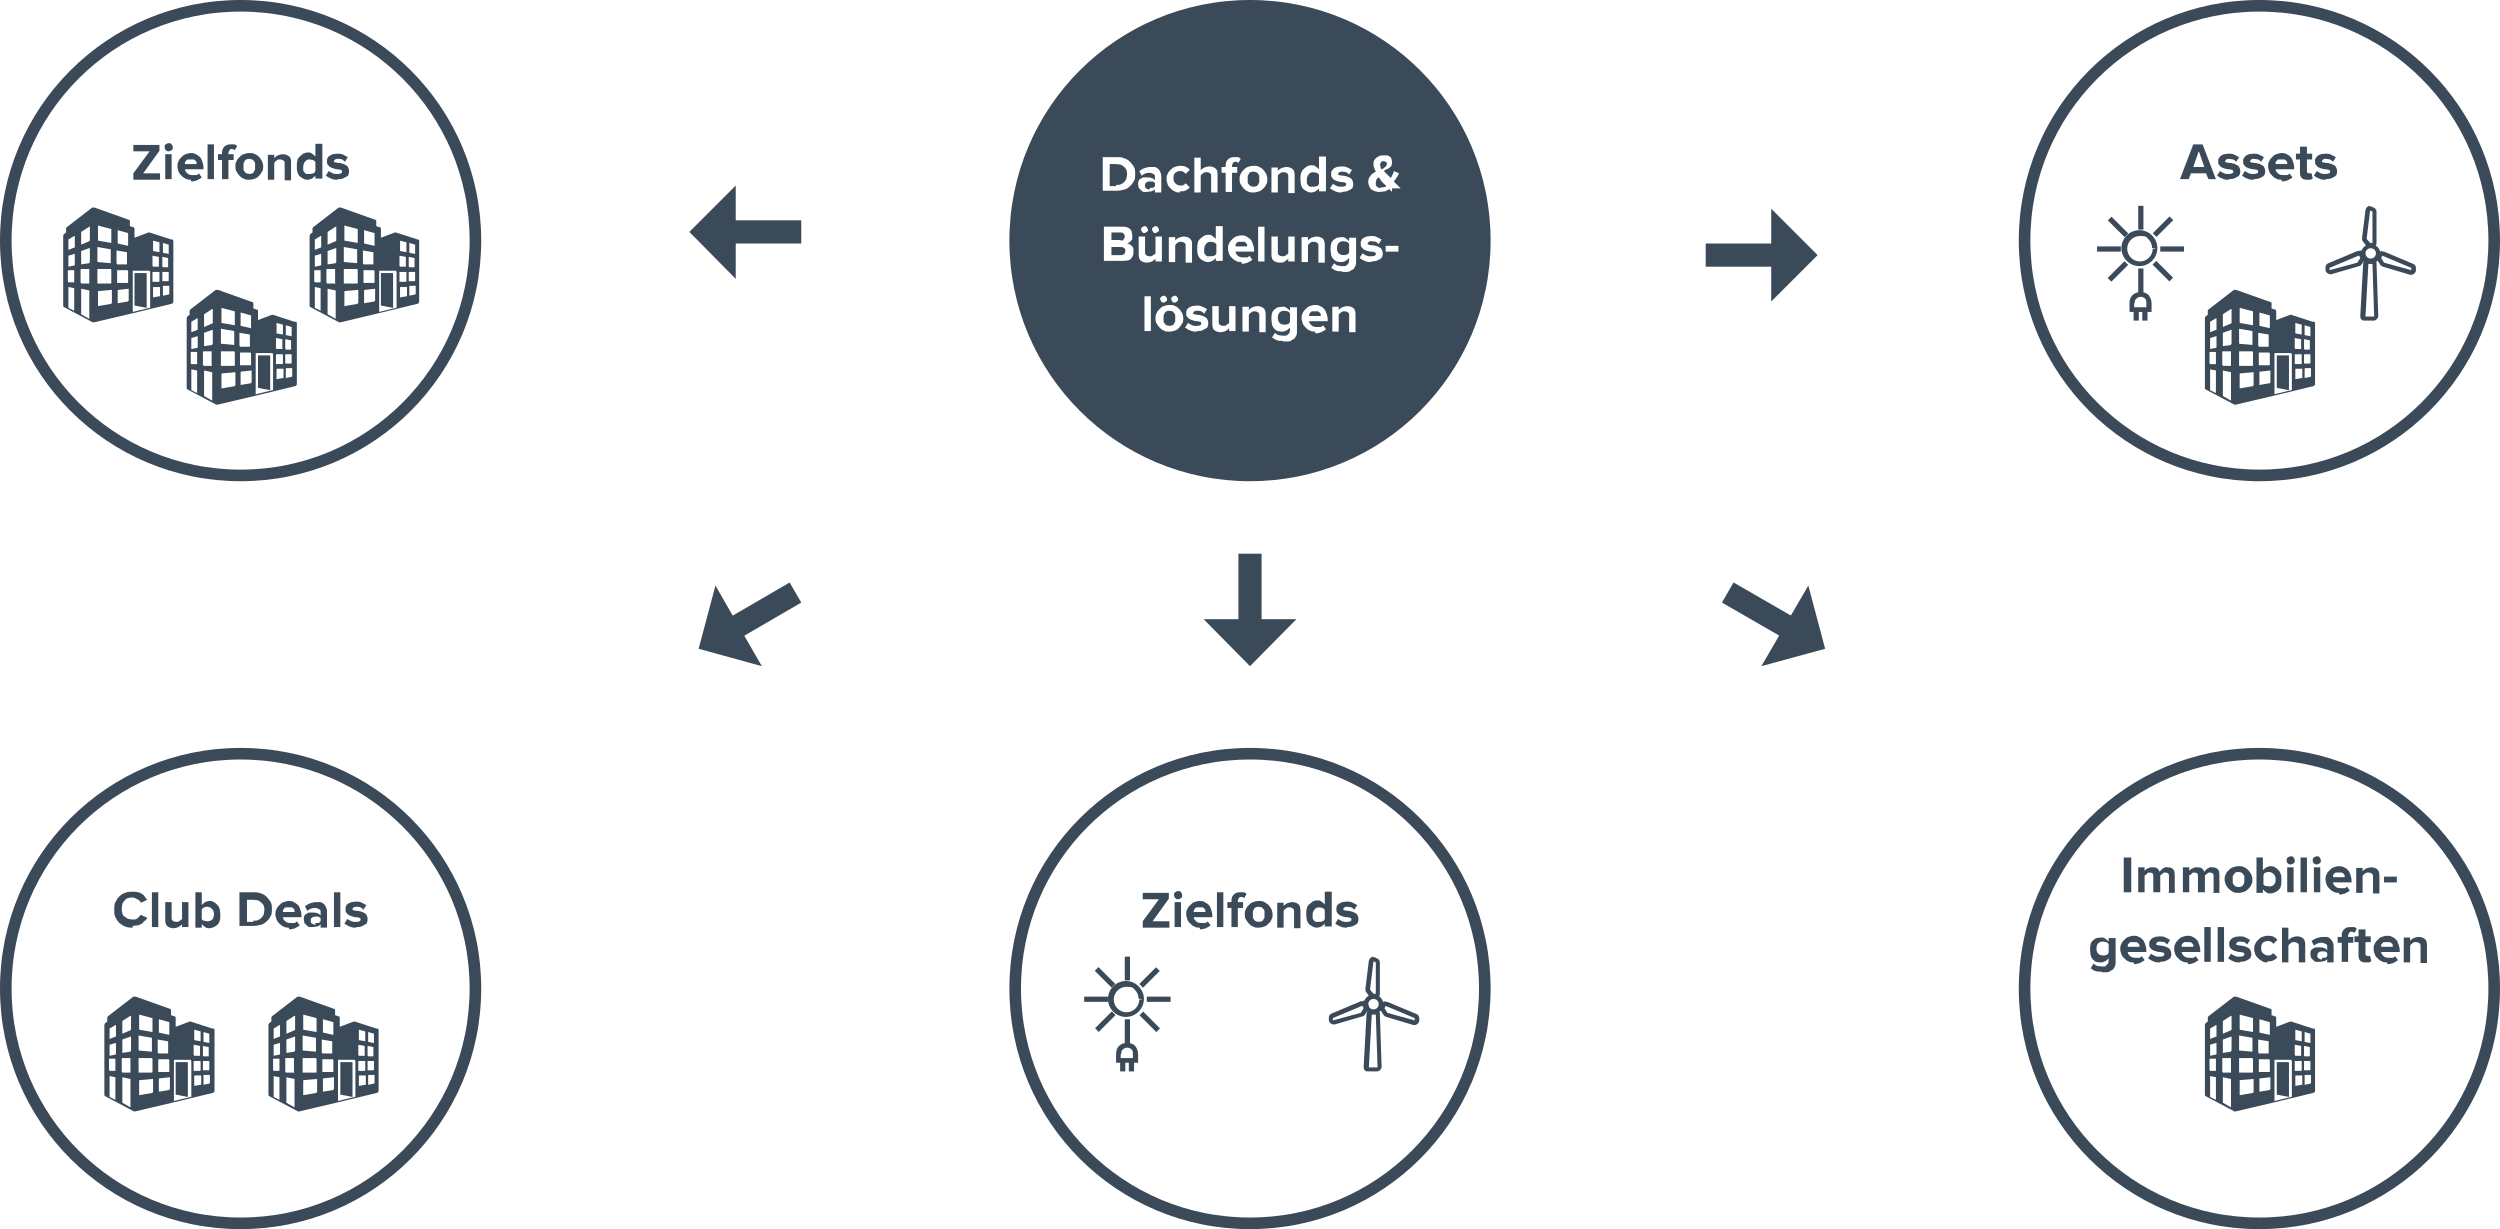 <svg xmlns="http://www.w3.org/2000/svg" xmlns:xlink="http://www.w3.org/1999/xlink" id="Ebene_1" data-name="Ebene 1" viewBox="0 0 431.2 212"><defs><style>      .cls-1 {        fill: #3a4a59;      }      .cls-1, .cls-2, .cls-3 {        stroke-width: 0px;      }      .cls-4 {        clip-path: url(#clippath-2);      }      .cls-5 {        clip-path: url(#clippath-6);      }      .cls-2, .cls-6, .cls-7 {        fill: none;      }      .cls-8 {        clip-path: url(#clippath-7);      }      .cls-9 {        clip-path: url(#clippath-1);      }      .cls-10 {        clip-path: url(#clippath-4);      }      .cls-11 {        clip-path: url(#clippath-9);      }      .cls-12 {        clip-path: url(#clippath);      }      .cls-6 {        stroke-width: 4px;      }      .cls-6, .cls-7 {        stroke: #3a4a59;      }      .cls-13 {        clip-path: url(#clippath-3);      }      .cls-14 {        clip-path: url(#clippath-8);      }      .cls-3 {        fill: #fff;      }      .cls-15 {        clip-path: url(#clippath-5);      }      .cls-16 {        clip-path: url(#clippath-10);      }      .cls-7 {        stroke-width: 2px;      }    </style><clipPath id="clippath"><rect class="cls-2" width="431.2" height="212"></rect></clipPath><clipPath id="clippath-1"><rect class="cls-2" width="431.2" height="212"></rect></clipPath><clipPath id="clippath-2"><rect class="cls-2" width="431.2" height="212"></rect></clipPath><clipPath id="clippath-3"><rect class="cls-2" width="431.2" height="212"></rect></clipPath><clipPath id="clippath-4"><rect class="cls-2" width="431.2" height="212"></rect></clipPath><clipPath id="clippath-5"><rect class="cls-2" x="207.8" y="179.1" width="15.7" height="19.8"></rect></clipPath><clipPath id="clippath-6"><rect class="cls-2" x="207.8" y="179.1" width="15.8" height="19.8"></rect></clipPath><clipPath id="clippath-7"><rect class="cls-2" width="431.2" height="212"></rect></clipPath><clipPath id="clippath-8"><rect class="cls-2" width="431.2" height="212"></rect></clipPath><clipPath id="clippath-9"><rect class="cls-2" width="431.2" height="212"></rect></clipPath><clipPath id="clippath-10"><rect class="cls-2" width="431.2" height="212"></rect></clipPath></defs><line class="cls-6" x1="215.6" y1="108.3" x2="215.6" y2="95.5"></line><polygon class="cls-1" points="207.6 106.8 215.6 114.9 223.6 106.8 207.6 106.8"></polygon><line class="cls-6" x1="125.5" y1="40" x2="138.2" y2="40"></line><polygon class="cls-1" points="126.9 32 118.9 40 126.9 48.1 126.9 32"></polygon><line class="cls-6" x1="126.2" y1="108.6" x2="137.2" y2="102.2"></line><polygon class="cls-1" points="131.4 114.9 120.5 111.9 123.4 101 131.4 114.9"></polygon><line class="cls-6" x1="309.1" y1="108.6" x2="298" y2="102.2"></line><polygon class="cls-1" points="303.8 114.9 314.8 111.9 311.9 101 303.8 114.9"></polygon><line class="cls-6" x1="306.9" y1="44" x2="294.2" y2="44"></line><polygon class="cls-1" points="305.5 36 313.5 44 305.5 52 305.5 36"></polygon><g class="cls-12"><path class="cls-1" d="M215.6,82c22.4,0,40.5-18.1,40.5-40.5S238,1,215.6,1s-40.5,18.1-40.5,40.5,18.1,40.5,40.5,40.5"></path><path class="cls-7" d="M215.6,82c22.4,0,40.5-18.1,40.5-40.5S238,1,215.6,1s-40.5,18.1-40.5,40.5,18.1,40.5,40.5,40.5Z"></path></g><g><path class="cls-3" d="M190.2,33.1v-6h2.4c.5,0,.9,0,1.3.2.4.1.7.3,1,.6s.5.6.7.9c.2.4.2.8.2,1.2s0,.9-.2,1.2-.4.7-.7.9c-.3.3-.6.5-1,.6-.4.1-.8.2-1.3.2h-2.4ZM192.5,31.9c.3,0,.6,0,.8-.1s.4-.2.6-.4c.2-.2.3-.4.4-.6,0-.2.1-.5.1-.7s0-.5-.1-.7c0-.2-.2-.4-.4-.6-.2-.2-.4-.3-.6-.4-.2,0-.5-.1-.8-.1h-1.1v3.8h1.1Z"></path><path class="cls-3" d="M199.2,33.1v-.5c-.1.2-.3.3-.6.4-.2,0-.5.1-.8.1s-.4,0-.5,0c-.2,0-.3-.1-.5-.3-.1-.1-.3-.3-.4-.4,0-.2-.1-.4-.1-.6s0-.5.1-.6c0-.2.2-.3.4-.4.1-.1.3-.2.5-.2s.4,0,.5,0c.3,0,.6,0,.8.1.2,0,.4.2.6.4v-.6c0-.2,0-.4-.3-.5-.2-.1-.4-.2-.7-.2-.5,0-.9.2-1.3.5l-.4-.8c.3-.2.6-.4.9-.5.3-.1.7-.2,1-.2s.5,0,.7,0,.4.1.6.3c.2.1.3.3.4.5s.2.5.2.8v2.8h-1.1ZM198.3,32.4c.2,0,.4,0,.5,0,.2,0,.3-.2.4-.3v-.5c0-.1-.2-.2-.4-.3-.2,0-.3,0-.5,0s-.4,0-.6.2c-.2.1-.2.3-.2.5s0,.4.2.5c.2.1.4.2.6.2Z"></path><path class="cls-3" d="M203.5,33.2c-.3,0-.6,0-.9-.2-.3-.1-.5-.3-.7-.5s-.4-.4-.5-.7c-.1-.3-.2-.6-.2-.9s0-.6.2-.9c.1-.3.3-.5.5-.7.2-.2.4-.4.7-.5.3-.1.6-.2.9-.2s.8,0,1.1.2c.3.2.5.3.6.5l-.7.7c-.2-.3-.5-.5-.9-.5s-.6.1-.9.3c-.2.2-.3.5-.3.9s.1.7.3.9c.2.2.5.4.9.4s.4,0,.5-.1c.2,0,.3-.2.4-.3l.7.7c-.1.2-.4.4-.6.5-.3.2-.6.2-1.1.2Z"></path><path class="cls-3" d="M208.9,33.1v-2.6c0-.3,0-.5-.2-.6-.1-.1-.3-.2-.6-.2s-.4,0-.6.2c-.2.1-.3.2-.4.4v2.9h-1.1v-6h1.1v2.2c.1-.2.3-.3.6-.5.3-.1.6-.2.9-.2s.8.1,1.1.4.3.6.3,1v3.1h-1.1Z"></path><path class="cls-3" d="M211.4,33.1v-3.3h-.7v-1h.7v-.2c0-.5.1-.8.4-1.1.3-.3.6-.4,1.1-.4s.4,0,.6,0c.2,0,.4.2.5.3l-.4.7c-.1-.1-.3-.2-.5-.2s-.3,0-.4.2c-.1.1-.2.3-.2.5v.2h.9v1h-.9v3.3h-1.2Z"></path><path class="cls-3" d="M216.2,33.2c-.4,0-.7,0-1-.2-.3-.1-.5-.3-.7-.5-.2-.2-.3-.4-.5-.7s-.2-.6-.2-.9,0-.6.2-.9c.1-.3.3-.5.5-.7.2-.2.4-.4.7-.5.3-.1.6-.2,1-.2s.7,0,1,.2c.3.1.5.3.7.5.2.2.3.4.5.7.1.3.2.6.2.9s0,.6-.2.9c-.1.3-.3.5-.5.7-.2.2-.4.4-.7.5-.3.1-.6.2-1,.2ZM216.2,32.2c.2,0,.3,0,.5-.1.1,0,.3-.2.3-.3,0-.1.2-.2.2-.4s0-.3,0-.5,0-.3,0-.5c0-.2-.1-.3-.2-.4,0-.1-.2-.2-.3-.3-.1,0-.3-.1-.5-.1s-.3,0-.5.1c-.1,0-.3.2-.3.3,0,.1-.2.2-.2.4,0,.2,0,.3,0,.5s0,.3,0,.5c0,.2.1.3.2.4,0,.1.2.2.3.3.1,0,.3.1.5.1Z"></path><path class="cls-3" d="M222.2,33.1v-2.6c0-.3,0-.5-.2-.6-.1-.1-.3-.2-.6-.2s-.4,0-.6.2c-.2.1-.3.2-.4.4v2.9h-1.1v-4.3h1.1v.6c.1-.2.3-.3.6-.5.3-.1.6-.2.9-.2s.8.1,1.1.4c.2.2.3.6.3,1v3.1h-1.1Z"></path><path class="cls-3" d="M227.5,33.1v-.6c-.2.2-.4.4-.6.5-.2.1-.5.2-.7.2s-.5,0-.8-.2c-.2-.1-.4-.2-.6-.4-.2-.2-.3-.4-.4-.7,0-.3-.1-.6-.1-1s0-.7.1-1,.2-.5.4-.7.4-.3.6-.5c.2-.1.5-.2.8-.2s.5,0,.7.2c.2.1.4.3.6.5v-2.2h1.2v6h-1.2ZM226.5,32.2c.2,0,.4,0,.6-.1.2,0,.3-.2.4-.4v-1.5c0-.1-.2-.3-.4-.4-.2,0-.4-.1-.6-.1-.3,0-.6.1-.8.4s-.3.5-.3.9,0,.4,0,.5c0,.2.1.3.2.4,0,.1.2.2.3.3.1,0,.3,0,.4,0Z"></path><path class="cls-3" d="M231.4,33.2c-.4,0-.7,0-1.1-.2s-.6-.3-.9-.5l.5-.8c0,0,.2.1.3.2.1,0,.2.1.4.2.1,0,.3.1.4.1s.3,0,.4,0c.3,0,.4,0,.6-.1.1,0,.2-.2.2-.3s0-.2-.2-.3c-.1,0-.3-.1-.5-.1-.2,0-.4,0-.6-.1-.2,0-.4-.1-.6-.2-.2,0-.3-.2-.5-.4s-.2-.4-.2-.7,0-.4.1-.5.2-.3.3-.4.3-.2.6-.3c.2,0,.5-.1.8-.1s.7,0,1,.2c.3.1.5.3.8.4l-.5.8c-.1-.1-.3-.3-.5-.4-.2,0-.5-.1-.7-.1s-.4,0-.5.1-.2.2-.2.3,0,.2.2.2c.1,0,.3.1.5.1.2,0,.4,0,.6.1.2,0,.4.1.6.2.2.1.4.2.5.4.1.2.2.4.2.7s0,.4-.1.6c0,.2-.2.3-.4.4-.2.1-.4.2-.6.3-.2,0-.5.1-.8.1Z"></path><path class="cls-3" d="M240.1,33.1c-.1-.1-.3-.3-.5-.5-.2.2-.5.3-.7.4-.3,0-.6.1-.9.1s-.5,0-.8-.1-.5-.2-.6-.3c-.2-.1-.3-.3-.4-.5-.1-.2-.2-.5-.2-.8s0-.4.1-.6c0-.2.2-.3.3-.5s.3-.3.4-.4c.2-.1.3-.2.5-.3-.1-.2-.2-.4-.3-.7s-.1-.4-.1-.6,0-.4.1-.6.2-.3.4-.5c.2-.1.3-.2.5-.3s.4-.1.7-.1.4,0,.6,0c.2,0,.4.1.5.2.1.1.3.2.3.4s.1.3.1.5,0,.4-.1.6c0,.2-.2.3-.3.4-.1.1-.3.2-.5.3-.2,0-.4.2-.5.3,0,.1.2.2.3.3,0,.1.2.2.3.3,0,.1.2.2.3.3,0,0,.2.2.3.3.1-.2.2-.4.3-.6s.2-.4.2-.6l.9.4c-.1.2-.2.5-.4.7-.1.2-.3.5-.5.7.2.2.4.4.6.6s.4.4.6.6h-1.5ZM238.2,32.3c.2,0,.3,0,.5,0,.1,0,.3-.1.4-.2-.1-.2-.3-.3-.4-.4-.1-.1-.2-.2-.3-.3-.1-.1-.2-.2-.3-.4,0-.1-.2-.3-.3-.4-.2.1-.3.2-.4.4,0,.1-.1.3-.1.5s0,.3,0,.4c0,.1.1.2.2.3s.2.1.3.2c.1,0,.2,0,.4,0ZM238.1,28.4c0,.1,0,.2,0,.4,0,.1.1.3.2.4.3-.1.5-.3.6-.4.2-.1.3-.3.3-.5s0-.3-.2-.4c-.1,0-.2-.1-.4-.1s-.3,0-.4.2-.2.3-.2.5Z"></path></g><g><path class="cls-3" d="M190.4,45.1v-6h3.2c.3,0,.5,0,.8.1s.4.2.5.3c.1.1.3.3.3.5,0,.2.1.4.1.6s0,.4,0,.5c0,.2-.1.3-.2.4,0,.1-.2.2-.3.3-.1,0-.3.1-.4.2.2,0,.3,0,.5.2.1,0,.3.2.4.3s.2.3.2.5c0,.2,0,.3,0,.5s0,.4-.1.6-.2.4-.3.5c-.1.1-.3.3-.5.3s-.5.1-.8.1h-3.3ZM193.3,41.5c.2,0,.4,0,.5-.2s.2-.3.2-.5,0-.3-.2-.5-.3-.2-.5-.2h-1.6v1.3h1.6ZM193.3,44c.2,0,.4,0,.6-.2.1-.1.2-.3.2-.5s0-.4-.2-.5c-.1-.1-.3-.2-.6-.2h-1.6v1.4h1.6Z"></path><path class="cls-3" d="M199.3,45.1v-.5c-.1.2-.4.3-.6.5-.3.1-.6.2-.9.2s-.8-.1-1.1-.4c-.2-.2-.3-.6-.3-1v-3.1h1.1v2.6c0,.3,0,.5.2.6.1.1.3.2.6.2s.4,0,.6-.2c.2-.1.3-.2.4-.3v-2.9h1.1v4.3h-1.1ZM198,39.6c0,.2,0,.3-.2.4s-.3.2-.4.2-.3,0-.4-.2c-.1-.1-.2-.3-.2-.4s0-.3.2-.4c.1-.1.3-.2.4-.2s.3,0,.4.2.2.3.2.4ZM199.9,39.6c0,.2,0,.3-.2.4s-.3.2-.4.2-.3,0-.4-.2-.2-.3-.2-.4,0-.3.2-.4.3-.2.4-.2.3,0,.4.2.2.3.2.4Z"></path><path class="cls-3" d="M204.5,45.1v-2.6c0-.3,0-.5-.2-.6s-.3-.2-.6-.2-.4,0-.6.2c-.2.1-.3.2-.4.4v2.9h-1.1v-4.3h1.1v.6c.1-.2.3-.3.6-.5.3-.1.6-.2.9-.2s.8.1,1.1.4.3.6.3,1v3.1h-1.1Z"></path><path class="cls-3" d="M209.7,45.1v-.6c-.2.2-.4.4-.6.5-.2.1-.5.2-.7.2s-.5,0-.8-.2c-.2-.1-.4-.2-.6-.4-.2-.2-.3-.4-.4-.7s-.1-.6-.1-1,0-.7.1-1c0-.3.2-.5.4-.7s.4-.3.6-.5c.2-.1.5-.2.8-.2s.5,0,.7.2c.2.1.4.3.6.5v-2.2h1.2v6h-1.2ZM208.8,44.2c.2,0,.4,0,.6-.1.2,0,.3-.2.4-.4v-1.5c0-.1-.2-.3-.4-.4-.2,0-.4-.1-.6-.1-.3,0-.6.1-.8.4s-.3.5-.3.9,0,.4,0,.5c0,.2.1.3.2.4,0,.1.2.2.3.3.1,0,.3,0,.4,0Z"></path><path class="cls-3" d="M214.1,45.2c-.3,0-.6,0-.9-.2-.3-.1-.5-.3-.7-.5-.2-.2-.4-.4-.5-.7-.1-.3-.2-.6-.2-.9s0-.6.2-.9c.1-.3.3-.5.5-.7.2-.2.4-.4.7-.5.3-.1.6-.2.9-.2s.6,0,.9.2.5.3.7.5c.2.2.3.5.4.8s.2.6.2,1v.3h-3.2c0,.3.2.5.4.7.2.2.5.3.9.3s.2,0,.3,0c.1,0,.2,0,.3,0s.2,0,.3-.1c0,0,.2-.1.2-.2l.5.7c-.2.2-.5.3-.8.5-.3.1-.6.2-1,.2ZM215.1,42.5c0-.1,0-.2,0-.3,0-.1-.1-.2-.2-.3,0,0-.2-.2-.3-.2-.1,0-.3,0-.5,0s-.3,0-.5,0c-.1,0-.2.1-.3.2s-.1.2-.2.3c0,.1,0,.2,0,.3h2.1Z"></path><path class="cls-3" d="M217,45.1v-6h1.1v6h-1.1Z"></path><path class="cls-3" d="M222.2,45.1v-.5c-.1.2-.4.3-.6.5s-.6.2-.9.2-.8-.1-1.1-.4c-.2-.2-.3-.6-.3-1v-3.1h1.1v2.6c0,.3,0,.5.2.6.1.1.3.2.6.2s.4,0,.6-.2c.2-.1.3-.2.4-.3v-2.9h1.1v4.3h-1.1Z"></path><path class="cls-3" d="M227.4,45.1v-2.6c0-.3,0-.5-.2-.6-.1-.1-.3-.2-.6-.2s-.4,0-.6.2c-.2.1-.3.2-.4.4v2.9h-1.1v-4.3h1.1v.6c.1-.2.3-.3.6-.5.3-.1.6-.2.9-.2s.8.1,1.1.4c.2.2.3.6.3,1v3.1h-1.1Z"></path><path class="cls-3" d="M231.5,46.8c-.4,0-.7,0-1-.1s-.6-.3-.9-.5l.5-.8c.2.2.4.3.6.4.2,0,.5.1.8.1s.3,0,.4,0,.3,0,.4-.2c.1,0,.2-.2.3-.3,0-.1.1-.3.1-.5v-.4c-.2.2-.4.4-.6.5-.2.1-.5.2-.7.2s-.5,0-.8-.1-.4-.2-.6-.4c-.2-.2-.3-.4-.4-.7,0-.3-.1-.6-.1-1s0-.7.1-.9c0-.3.2-.5.4-.7.2-.2.4-.3.6-.4.2,0,.5-.1.8-.1s.5,0,.7.2c.2.1.4.3.6.5v-.6h1.2v4c0,.4,0,.8-.2,1-.1.3-.3.5-.6.6-.2.2-.5.3-.8.3-.3,0-.5,0-.8,0ZM231.7,44c.2,0,.4,0,.6-.1.2,0,.3-.2.4-.4v-1.4c0-.1-.2-.3-.4-.4-.2,0-.4-.1-.6-.1-.3,0-.6.1-.8.3s-.3.5-.3.9.1.7.3.9c.2.2.5.3.8.3Z"></path><path class="cls-3" d="M236.5,45.2c-.4,0-.7,0-1.1-.2-.3-.1-.6-.3-.9-.5l.5-.8c0,0,.2.1.3.2.1,0,.2.1.4.2.1,0,.3.1.4.1.1,0,.3,0,.4,0,.3,0,.4,0,.6-.1s.2-.2.2-.3,0-.2-.2-.3c-.1,0-.3-.1-.5-.1-.2,0-.4,0-.6-.1-.2,0-.4-.1-.6-.2-.2,0-.3-.2-.5-.4s-.2-.4-.2-.7,0-.4.1-.5c0-.2.2-.3.3-.4.2-.1.3-.2.6-.3.2,0,.5-.1.8-.1s.7,0,1,.2c.3.1.5.3.8.4l-.5.8c-.1-.1-.3-.3-.5-.4-.2,0-.5-.1-.7-.1s-.4,0-.5.1-.2.2-.2.3,0,.2.2.2c.1,0,.3.1.5.1.2,0,.4,0,.6.1.2,0,.4.1.6.2.2.1.4.2.5.4.1.2.2.4.2.7s0,.4-.1.6-.2.3-.4.4c-.2.1-.4.2-.6.3-.2,0-.5.1-.8.1Z"></path></g><path class="cls-3" d="M239,43.4v-1h2.2v1h-2.2Z"></path><g><path class="cls-3" d="M197.4,57.1v-6h1.1v6h-1.1Z"></path><path class="cls-3" d="M201.7,57.2c-.4,0-.7,0-1-.2-.3-.1-.5-.3-.7-.5-.2-.2-.3-.4-.5-.7s-.2-.6-.2-.9,0-.6.2-.9c.1-.3.3-.5.5-.7.2-.2.4-.4.7-.5.3-.1.6-.2,1-.2s.7,0,1,.2c.3.1.5.3.7.5.2.2.3.4.5.7.1.3.2.6.2.9s0,.6-.2.9-.3.5-.5.7c-.2.2-.4.4-.7.5-.3.1-.6.2-1,.2ZM201.3,51.6c0,.2,0,.3-.2.4-.1.1-.3.2-.4.2s-.3,0-.4-.2c-.1-.1-.2-.3-.2-.4s0-.3.2-.4c.1-.1.3-.2.4-.2s.3,0,.4.2c.1.1.2.3.2.4ZM201.7,56.2c.2,0,.3,0,.5-.1.1,0,.3-.2.3-.3,0-.1.2-.2.2-.4,0-.2,0-.3,0-.5s0-.3,0-.5c0-.2-.1-.3-.2-.4,0-.1-.2-.2-.3-.3-.1,0-.3-.1-.5-.1s-.3,0-.5.1c-.1,0-.3.2-.3.3,0,.1-.2.2-.2.4,0,.2,0,.3,0,.5s0,.3,0,.5c0,.2.1.3.2.4,0,.1.2.2.3.3.1,0,.3.1.5.1ZM203.2,51.6c0,.2,0,.3-.2.4-.1.1-.3.2-.4.2s-.3,0-.4-.2-.2-.3-.2-.4,0-.3.2-.4.3-.2.4-.2.3,0,.4.2c.1.1.2.3.2.4Z"></path><path class="cls-3" d="M206.4,57.2c-.4,0-.7,0-1.1-.2-.3-.1-.6-.3-.9-.5l.5-.8c0,0,.2.1.3.2.1,0,.2.1.4.2.1,0,.3.1.4.1.1,0,.3,0,.4,0,.3,0,.4,0,.6-.1.1,0,.2-.2.2-.3s0-.2-.2-.3c-.1,0-.3-.1-.5-.1s-.4,0-.6-.1-.4-.1-.6-.2-.3-.2-.5-.4-.2-.4-.2-.7,0-.4.1-.5c0-.2.2-.3.3-.4.2-.1.3-.2.6-.3.2,0,.5-.1.8-.1s.7,0,1,.2c.3.1.5.3.8.4l-.5.8c-.1-.1-.3-.3-.5-.4s-.5-.1-.7-.1-.4,0-.5.1-.2.2-.2.3,0,.2.2.2c.1,0,.3.1.5.1s.4,0,.6.1c.2,0,.4.1.6.2.2.1.4.2.5.4.1.2.2.4.2.7s0,.4-.1.6c0,.2-.2.3-.4.4-.2.1-.4.2-.6.3s-.5.1-.8.1Z"></path><path class="cls-3" d="M212,57.1v-.5c-.1.2-.4.3-.6.5-.3.1-.6.2-.9.2s-.8-.1-1.1-.4c-.2-.2-.3-.6-.3-1v-3.1h1.1v2.6c0,.3,0,.5.2.6.1.1.3.2.6.2s.4,0,.6-.2c.2-.1.3-.2.4-.3v-2.9h1.1v4.3h-1.1Z"></path><path class="cls-3" d="M217.2,57.1v-2.6c0-.3,0-.5-.2-.6-.1-.1-.3-.2-.6-.2s-.4,0-.6.2c-.2.1-.3.2-.4.4v2.9h-1.1v-4.3h1.1v.6c.1-.2.3-.3.6-.5.3-.1.6-.2.9-.2s.8.1,1.1.4c.2.2.3.6.3,1v3.1h-1.1Z"></path><path class="cls-3" d="M221.3,58.8c-.4,0-.7,0-1-.1s-.6-.3-.9-.5l.5-.8c.2.2.4.3.6.4.2,0,.5.1.8.1s.3,0,.4,0,.3,0,.4-.2c.1,0,.2-.2.3-.3,0-.1.1-.3.1-.5v-.4c-.2.2-.4.4-.6.5-.2.1-.5.2-.7.2s-.5,0-.8-.1-.4-.2-.6-.4c-.2-.2-.3-.4-.4-.7,0-.3-.1-.6-.1-1s0-.7.1-.9c0-.3.2-.5.4-.7.2-.2.4-.3.6-.4.2,0,.5-.1.8-.1s.5,0,.7.2c.2.1.4.3.6.5v-.6h1.2v4c0,.4,0,.8-.2,1-.1.3-.3.5-.6.6-.2.2-.5.3-.8.3-.3,0-.5,0-.8,0ZM221.5,56c.2,0,.4,0,.6-.1.2,0,.3-.2.4-.4v-1.4c0-.1-.2-.3-.4-.4-.2,0-.4-.1-.6-.1-.3,0-.6.1-.8.3s-.3.5-.3.9.1.7.3.9c.2.2.5.3.8.3Z"></path><path class="cls-3" d="M226.8,57.2c-.3,0-.6,0-.9-.2-.3-.1-.5-.3-.7-.5-.2-.2-.4-.4-.5-.7-.1-.3-.2-.6-.2-.9s0-.6.2-.9c.1-.3.3-.5.5-.7.2-.2.4-.4.7-.5.3-.1.6-.2.9-.2s.6,0,.9.2c.3.1.5.3.7.5s.3.5.4.8c.1.3.2.6.2,1v.3h-3.2c0,.3.2.5.4.7.2.2.5.3.9.3s.2,0,.3,0c.1,0,.2,0,.3,0,.1,0,.2,0,.3-.1,0,0,.2-.1.2-.2l.5.7c-.2.2-.5.3-.8.5-.3.1-.6.2-1,.2ZM227.8,54.5c0-.1,0-.2,0-.3,0-.1-.1-.2-.2-.3,0,0-.2-.2-.3-.2-.1,0-.3,0-.5,0s-.3,0-.5,0c-.1,0-.2.1-.3.2s-.1.2-.2.3c0,.1,0,.2,0,.3h2.1Z"></path><path class="cls-3" d="M232.7,57.1v-2.6c0-.3,0-.5-.2-.6-.1-.1-.3-.2-.6-.2s-.4,0-.6.2c-.2.1-.3.2-.4.4v2.9h-1.1v-4.3h1.1v.6c.1-.2.3-.3.6-.5.3-.1.6-.2.9-.2s.8.1,1.1.4c.2.2.3.6.3,1v3.1h-1.1Z"></path></g><g class="cls-9"><path class="cls-3" d="M41.5,82c22.4,0,40.5-18.1,40.5-40.5S63.9,1,41.5,1,1,19.1,1,41.5s18.1,40.5,40.5,40.5"></path><path class="cls-7" d="M41.5,82c22.4,0,40.5-18.1,40.5-40.5S63.9,1,41.5,1,1,19.1,1,41.5s18.1,40.5,40.5,40.5Z"></path></g><g><path class="cls-1" d="M23,30.9v-1l2.8-3.8h-2.8v-1.1h4.5v1l-2.8,3.9h2.9v1.1h-4.6Z"></path><path class="cls-1" d="M29.1,26.1c-.2,0-.3,0-.5-.2-.1-.1-.2-.3-.2-.5s0-.4.2-.5c.1-.1.3-.2.5-.2s.4,0,.5.2c.1.1.2.3.2.5s0,.4-.2.5c-.1.1-.3.2-.5.2ZM28.5,30.9v-4.3h1.1v4.3h-1.1Z"></path><path class="cls-1" d="M32.9,31c-.3,0-.6,0-.9-.2-.3-.1-.5-.3-.7-.5-.2-.2-.4-.4-.5-.7-.1-.3-.2-.6-.2-.9s0-.6.2-.9c.1-.3.3-.5.5-.7.2-.2.4-.4.7-.5.3-.1.6-.2.9-.2s.6,0,.9.2.5.3.7.5c.2.2.3.5.4.8s.2.6.2,1v.3h-3.2c0,.3.2.5.4.7.2.2.5.3.9.3s.2,0,.3,0c.1,0,.2,0,.3,0s.2,0,.3-.1c0,0,.2-.1.2-.2l.5.7c-.2.2-.5.3-.8.5-.3.1-.6.2-1,.2ZM33.9,28.3c0-.1,0-.2,0-.3,0-.1-.1-.2-.2-.3,0,0-.2-.2-.3-.2-.1,0-.3,0-.5,0s-.3,0-.5,0c-.1,0-.2.1-.3.2s-.1.2-.2.3c0,.1,0,.2,0,.3h2.1Z"></path><path class="cls-1" d="M35.8,30.9v-6h1.1v6h-1.1Z"></path><path class="cls-1" d="M38.3,30.9v-3.3h-.7v-1h.7v-.2c0-.5.1-.8.4-1.1.3-.3.6-.4,1.1-.4s.4,0,.6,0c.2,0,.4.2.5.3l-.4.7c-.1-.1-.3-.2-.5-.2s-.3,0-.4.2c-.1.1-.2.3-.2.5v.2h.9v1h-.9v3.3h-1.2Z"></path><path class="cls-1" d="M43,31c-.4,0-.7,0-1-.2-.3-.1-.5-.3-.7-.5-.2-.2-.3-.4-.5-.7s-.2-.6-.2-.9,0-.6.2-.9c.1-.3.3-.5.5-.7.2-.2.4-.4.7-.5.3-.1.6-.2,1-.2s.7,0,1,.2c.3.1.5.3.7.5.2.2.3.4.5.7.1.3.2.6.2.9s0,.6-.2.9-.3.5-.5.7c-.2.2-.4.4-.7.5-.3.1-.6.2-1,.2ZM43,30c.2,0,.3,0,.5-.1.1,0,.3-.2.3-.3,0-.1.2-.2.2-.4,0-.2,0-.3,0-.5s0-.3,0-.5c0-.2-.1-.3-.2-.4,0-.1-.2-.2-.3-.3-.1,0-.3-.1-.5-.1s-.3,0-.5.1c-.1,0-.3.2-.3.3,0,.1-.2.2-.2.4,0,.2,0,.3,0,.5s0,.3,0,.5c0,.2.1.3.2.4,0,.1.2.2.3.3.1,0,.3.1.5.1Z"></path><path class="cls-1" d="M49.1,30.9v-2.6c0-.3,0-.5-.2-.6s-.3-.2-.6-.2-.4,0-.6.2c-.2.1-.3.2-.4.4v2.9h-1.1v-4.3h1.1v.6c.1-.2.3-.3.6-.5.3-.1.6-.2.9-.2s.8.1,1.1.4.3.6.3,1v3.1h-1.1Z"></path><path class="cls-1" d="M54.4,30.9v-.6c-.2.2-.4.4-.6.5-.2.1-.5.2-.7.2s-.5,0-.8-.2c-.2-.1-.4-.2-.6-.4-.2-.2-.3-.4-.4-.7s-.1-.6-.1-1,0-.7.1-1c0-.3.2-.5.4-.7s.4-.3.6-.5c.2-.1.5-.2.8-.2s.5,0,.7.2c.2.1.4.3.6.5v-2.2h1.2v6h-1.2ZM53.4,30c.2,0,.4,0,.6-.1.2,0,.3-.2.4-.4v-1.5c0-.1-.2-.3-.4-.4-.2,0-.4-.1-.6-.1-.3,0-.6.1-.8.4s-.3.5-.3.9,0,.4,0,.5c0,.2.1.3.2.4,0,.1.2.2.3.3.1,0,.3,0,.4,0Z"></path><path class="cls-1" d="M58.2,31c-.4,0-.7,0-1.1-.2-.3-.1-.6-.3-.9-.5l.5-.8c0,0,.2.1.3.2.1,0,.2.1.4.2.1,0,.3.1.4.1.1,0,.3,0,.4,0,.3,0,.4,0,.6-.1.1,0,.2-.2.2-.3s0-.2-.2-.3c-.1,0-.3-.1-.5-.1s-.4,0-.6-.1-.4-.1-.6-.2-.3-.2-.5-.4-.2-.4-.2-.7,0-.4.1-.5c0-.2.2-.3.3-.4.2-.1.3-.2.6-.3.2,0,.5-.1.8-.1s.7,0,1,.2c.3.1.5.3.8.4l-.5.8c-.1-.1-.3-.3-.5-.4s-.5-.1-.7-.1-.4,0-.5.1-.2.2-.2.3,0,.2.2.2c.1,0,.3.1.5.1s.4,0,.6.1c.2,0,.4.1.6.2.2.1.4.2.5.4.1.2.2.4.2.7s0,.4-.1.6c0,.2-.2.3-.4.4-.2.1-.4.2-.6.3s-.5.1-.8.1Z"></path></g><g class="cls-4"><path class="cls-1" d="M50.3,58s0,0,0,0c0,0,0,0,0,0s0,0,0,0l-1-.2c0,0,0,0,0-.1v-1.6s0,0,0,0c0,0,0,0,0,0l1,.3s0,0,0,.1v1.5h0ZM50.3,60.3s0,0,0,0c0,0,0,0,0,0s0,0,0,0h-1c0,0-.1-.1-.1-.2v-1.6s0,0,0,0c0,0,0,0,0,0l1,.2c0,0,0,0,0,.1v1.5ZM50.3,62.6c0,0,0,.1-.1.1h-1s0,0,0,0c0,0,0,0,0,0,0,0,0,0,0,0v-1.6s0,0,0,0c0,0,0,0,0,0h1c0,0,.1,0,.1.1v1.5h0ZM50.3,64.9c0,0,0,0,0,.1l-1,.2s0,0,0,0c0,0,0,0,0,0,0,0,0,0,0,0v-1.6c0,0,0-.1.1-.1h1c0,0,0,0,0,0,0,0,0,0,0,0v1.5ZM48.8,57.7s0,0,0,0c0,0,0,0,0,0s0,0,0,0l-1.1-.2c0,0,0,0,0-.1v-1.7s0,0,0,0c0,0,0,0,0,0l1.1.3s0,0,0,.1v1.7h0ZM48.8,60.2s0,0,0,0c0,0,0,0,0,0s0,0,0,0h-1.1c0,0-.1-.1-.1-.2v-1.7s0,0,0,0c0,0,0,0,0,0l1.1.2c0,0,0,0,0,.1v1.7ZM48.8,62.7c0,0,0,.1-.1.1h-1.1s0,0,0,0c0,0,0,0,0,0,0,0,0,0,0,0v-1.7s0,0,0,0c0,0,0,0,0,0h1.1c0,0,.1,0,.1.1v1.7h0ZM48.8,65.1c0,0,0,0,0,.1l-1.1.2s0,0,0,0c0,0,0,0,0,0,0,0,0,0,0,0v-1.7c0,0,0-.1.1-.1h1.1c0,0,0,0,0,0,0,0,0,0,0,0v1.7ZM47,67.2s0,0,0,.1l-2.9.7s0,0,0,0c0,0,0,0,0,0,0,0,0,0,0,0v-7.1s0,0,0,0c0,0,0,0,0,0h2.9c0,.1.1.2.1.2v6.3ZM43.3,56.6s0,0,0,0c0,0,0,0,0,0s0,0,0,0l-1.8-.4c0,0,0,0,0-.1v-2.2s0,0,0,0c0,0,0,0,0,0l1.8.5s0,0,0,.1v2.1ZM43.3,59.8s0,0,0,0c0,0,0,0,0,0h-1.9c0-.1-.1-.2-.1-.2v-2.2s0,0,0,0c0,0,0,0,0,0l1.8.3c0,0,0,0,0,.1v2.1ZM43.3,62.9c0,0,0,.1-.1.1h-1.8c0,0,0,0,0,0,0,0,0,0,0,0,0,0,0,0,0,0v-2.2s0,0,0,0c0,0,0,0,0,0h1.8c0,0,.1.1.1.2v2.1ZM43.3,66c0,0,0,0,0,.1l-1.8.3s0,0,0,0c0,0,0,0,0,0,0,0,0,0,0,0v-2.2c0,0,0-.1.1-.1l1.8-.2s0,0,0,0c0,0,0,0,0,0v2.1ZM40.5,56.1s0,0,0,0c0,0,0,0,0,0s0,0,0,0l-2.3-.4c0,0,0,0,0-.1v-2.5s0,0,0,0c0,0,0,0,0,0l2.3.6s0,0,0,.1v2.3h0ZM40.5,59.5s0,0,0,0c0,0,0,0,0,0h0l-2.3-.2c0,0-.1,0-.1-.1v-2.5s0,0,0,0c0,0,0,0,0,0l2.3.4c0,0,0,0,0,.1v2.3ZM40.5,63c0,0,0,.1-.1.1h-2.3c0,0,0,0,0,0,0,0,0,0,0,0,0,0,0,0,0,0v-2.5s0,0,0,0c0,0,0,0,0,0h2.3c0,0,.1.1.1.2v2.3ZM40.5,66.5c0,0,0,0,0,.1l-2.3.4s0,0,0,0c0,0,0,0,0,0,0,0,0,0,0,0v-2.5c0,0,0-.1.1-.1l2.3-.2s0,0,0,0c0,0,0,0,0,0v2.3ZM36.6,55.8s0,0,0,0l-1.4.6s0,0,0,0,0,0,0,0c0,0,0,0,0,0v-2.2s0,0,0,0l1.4-.9s0,0,.1,0,0,0,0,0v2.4ZM36.6,59.4c0,0,0,0,0,.1l-1.4.2s0,0,0,0c0,0,0,0,0,0,0,0,0,0,0,0v-2.2s0,0,0-.1l1.4-.5s0,0,.1,0c0,0,0,0,0,0v2.4ZM36.6,63.1s0,0,0,0c0,0,0,0,0,0h-1.5c0-.1-.1-.2-.1-.2v-2.2c0,0,0-.1.1-.1h1.4c0-.1,0-.1,0,0,0,0,0,0,0,0v2.4ZM36.6,69.1s0,0,0,0c0,0,0,0,0,0s0,0,0,0l-1.4-.8s0,0,0,0v-4.4s0,0,0,0c0,0,0,0,0,0l1.4.3c0,0,0,0,0,.1v4.8ZM34,56.9s0,0,0,0l-1,.4s0,0,0,0c0,0,0,0,0,0,0,0,0,0,0,0v-1.8s0,0,0,0l1-.6s0,0,.1,0c0,0,0,0,0,0v2ZM34,59.9c0,0,0,0,0,.1l-1,.2s0,0,0,0c0,0,0,0,0,0,0,0,0,0,0,0v-1.8s0,0,0-.1l1-.3s0,0,.1,0c0,0,0,0,0,0v2ZM34,62.8s0,0,0,0c0,0,0,0,0,0h-1c0,0-.1-.1-.1-.2v-1.8c0,0,0-.1.1-.1h1c0,0,0,0,0,0,0,0,0,0,0,0v2ZM34,67.8s0,0,0,0c0,0,0,0,0,0s0,0,0,0l-1-.5s0,0,0,0v-3.6s0,0,0,0c0,0,0,0,0,0l1,.2c0,0,0,0,0,.1v3.9ZM50.8,55.5l-3.7-1.2s0,0-.1,0c0,0-.1,0-.1,0l-2.4.9v-1.5c0-.1,0-.3-.2-.3l-.6-.2v-.8c0-.1,0-.3-.2-.3l-5.9-2.1s0,0-.2,0-.2,0-.2,0l-4.4,3.4c0,0-.1.2-.1.2v.7l-.4.3c0,0-.1.2-.1.3v12c0,.1,0,.2.2.3l4.9,2.6h0s0,0,.1,0c0,0,.1,0,.1,0l6.8-1.6,2.9-.7,3.7-.9c.1,0,.3-.2.3-.3v-10.5c0-.1,0-.3-.2-.3"></path><path class="cls-1" d="M46.6,61.3h-2.1c0-.1,0,0,0,0,0,0,0,0,0,0v5.5s0,0,0,.1l2.1.4s0,0,0,0c0,0,0,0,0,0,0,0,0,0,0,0v-5.9c0,0,0-.1-.1-.1"></path><path class="cls-1" d="M29.1,43.8s0,0,0,0c0,0,0,0,0,0s0,0,0,0l-1-.2c0,0,0,0,0-.1v-1.6s0,0,0,0c0,0,0,0,0,0l1,.3s0,0,0,.1v1.5h0ZM29.1,46.1s0,0,0,0c0,0,0,0,0,0s0,0,0,0h-1c0,0-.1-.1-.1-.2v-1.6s0,0,0,0c0,0,0,0,0,0l1,.2c0,0,0,0,0,.1v1.5ZM29.1,48.4c0,0,0,.1-.1.1h-1s0,0,0,0c0,0,0,0,0,0,0,0,0,0,0,0v-1.6s0,0,0,0c0,0,0,0,0,0h1c0,0,.1,0,.1.1v1.5h0ZM29.1,50.7c0,0,0,0,0,.1l-1,.2s0,0,0,0c0,0,0,0,0,0,0,0,0,0,0,0v-1.6c0,0,0-.1.1-.1h1c0,0,0,0,0,0,0,0,0,0,0,0v1.5ZM27.5,43.5s0,0,0,0c0,0,0,0,0,0s0,0,0,0l-1.1-.2c0,0,0,0,0-.1v-1.7s0,0,0,0c0,0,0,0,0,0l1.1.3s0,0,0,.1v1.7h0ZM27.5,46s0,0,0,0c0,0,0,0,0,0s0,0,0,0h-1.1c0,0-.1-.1-.1-.2v-1.7s0,0,0,0,0,0,0,0l1.1.2c0,0,0,0,0,.1v1.7ZM27.5,48.5c0,0,0,.1-.1.1h-1.1s0,0,0,0c0,0,0,0,0,0,0,0,0,0,0,0v-1.7s0,0,0,0c0,0,0,0,0,0h1.1c0,0,.1,0,.1.1v1.7h0ZM27.5,51c0,0,0,0,0,.1l-1.1.2s0,0,0,0c0,0,0,0,0,0,0,0,0,0,0,0v-1.7c0,0,0-.1.1-.1h1.1c0,0,0,0,0,0,0,0,0,0,0,0v1.7ZM25.8,53s0,0,0,.1l-2.9.7s0,0,0,0c0,0,0,0,0,0,0,0,0,0,0,0v-7.1s0,0,0,0c0,0,0,0,0,0h2.9c0,.1.1.2.1.2v6.3ZM22.1,42.4s0,0,0,0c0,0,0,0,0,0s0,0,0,0l-1.8-.4c0,0,0,0,0-.1v-2.2s0,0,0,0c0,0,0,0,0,0l1.8.5s0,0,0,.1v2.1ZM22.1,45.6s0,0,0,0c0,0,0,0,0,0h-1.9c0-.1-.1-.2-.1-.2v-2.2s0,0,0,0c0,0,0,0,0,0l1.8.3c0,0,0,0,0,.1v2.1ZM22.1,48.7c0,0,0,.1-.1.1h-1.8c0,0,0,0,0,0,0,0,0,0,0,0,0,0,0,0,0,0v-2.2s0,0,0,0c0,0,0,0,0,0h1.8c0,0,.1.1.1.2v2.1ZM22.1,51.9c0,0,0,0,0,.1l-1.8.3s0,0,0,0c0,0,0,0,0,0,0,0,0,0,0,0v-2.2c0,0,0-.1.1-.1l1.8-.2s0,0,0,0c0,0,0,0,0,0v2.1ZM19.2,41.9s0,0,0,0c0,0,0,0,0,0s0,0,0,0l-2.3-.4c0,0,0,0,0-.1v-2.5s0,0,0,0c0,0,0,0,0,0l2.3.6s0,0,0,.1v2.3h0ZM19.2,45.4s0,0,0,0c0,0,0,0,0,0h0l-2.3-.2c0,0-.1,0-.1-.1v-2.5s0,0,0,0c0,0,0,0,0,0l2.3.4c0,0,0,0,0,.1v2.3ZM19.2,48.8c0,0,0,.1-.1.1h-2.3c0,0,0,0,0,0,0,0,0,0,0,0,0,0,0,0,0,0v-2.5s0,0,0,0c0,0,0,0,0,0h2.3c0,0,.1.1.1.2v2.3ZM19.2,52.3c0,0,0,0,0,.1l-2.3.4s0,0,0,0c0,0,0,0,0,0,0,0,0,0,0,0v-2.5c0,0,0-.1.1-.1l2.3-.2s0,0,0,0c0,0,0,0,0,0v2.3ZM15.4,41.6s0,0,0,0l-1.4.6s0,0,0,0,0,0,0,0c0,0,0,0,0,0v-2.2s0,0,0,0l1.4-.9s0,0,.1,0,0,0,0,0v2.4ZM15.4,45.3c0,0,0,0,0,.1l-1.4.2s0,0,0,0c0,0,0,0,0,0,0,0,0,0,0,0v-2.2s0,0,0-.1l1.4-.5s0,0,.1,0c0,0,0,0,0,0v2.4ZM15.4,48.9s0,0,0,0c0,0,0,0,0,0h-1.4c0-.1-.1-.2-.1-.2v-2.2c0,0,0-.1.1-.1h1.4c0-.1,0-.1,0,0,0,0,0,0,0,0v2.4ZM15.4,55s0,0,0,0c0,0,0,0,0,0s0,0,0,0l-1.4-.8s0,0,0,0v-4.4s0,0,0,0c0,0,0,0,0,0l1.4.3c0,0,0,0,0,.1v4.8ZM12.8,42.7s0,0,0,0l-1,.4s0,0,0,0c0,0,0,0,0,0,0,0,0,0,0,0v-1.8s0,0,0,0l1-.6s0,0,.1,0c0,0,0,0,0,0v2ZM12.8,45.7c0,0,0,0,0,.1l-1,.2s0,0,0,0c0,0,0,0,0,0,0,0,0,0,0,0v-1.8s0,0,0-.1l1-.3s0,0,.1,0c0,0,0,0,0,0v2ZM12.8,48.7s0,0,0,0c0,0,0,0,0,0h-1c0,0-.1-.1-.1-.2v-1.8c0,0,0-.1.1-.1h1c0,0,0,0,0,0,0,0,0,0,0,0v2ZM12.8,53.6s0,0,0,0c0,0,0,0,0,0s0,0,0,0l-1-.5s0,0,0,0v-3.6s0,0,0,0c0,0,0,0,0,0l1,.2c0,0,0,0,0,.1v3.9ZM29.5,41.3l-3.7-1.2s0,0-.1,0c0,0-.1,0-.1,0l-2.4.9v-1.5c0-.1,0-.3-.2-.3l-.6-.2v-.8c0-.1,0-.3-.2-.3l-5.9-2.1s0,0-.2,0c0,0-.2,0-.2,0l-4.4,3.4c0,0-.1.2-.1.2v.7l-.4.3c0,0-.1.2-.1.3v12c0,.1,0,.2.2.3l4.9,2.6h0s0,0,.1,0c0,0,.1,0,.1,0l6.8-1.6,2.9-.7,3.7-.9c.1,0,.3-.2.3-.3v-10.5c0-.1,0-.3-.2-.3"></path><path class="cls-1" d="M25.3,47.1h-2.1c0-.1,0,0,0,0,0,0,0,0,0,0v5.5s0,0,0,.1l2.1.4s0,0,0,0c0,0,0,0,0,0,0,0,0,0,0,0v-5.9c0,0,0-.1-.1-.1"></path><path class="cls-1" d="M71.6,43.8s0,0,0,0c0,0,0,0,0,0s0,0,0,0l-1-.2c0,0,0,0,0-.1v-1.6s0,0,0,0c0,0,0,0,0,0l1,.3s0,0,0,.1v1.5h0ZM71.6,46.1s0,0,0,0c0,0,0,0,0,0s0,0,0,0h-1c0,0-.1-.1-.1-.2v-1.6s0,0,0,0c0,0,0,0,0,0l1,.2c0,0,0,0,0,.1v1.5ZM71.6,48.4c0,0,0,.1-.1.1h-1s0,0,0,0c0,0,0,0,0,0,0,0,0,0,0,0v-1.6s0,0,0,0c0,0,0,0,0,0h1c0,0,.1,0,.1.1v1.5h0ZM71.6,50.7c0,0,0,0,0,.1l-1,.2s0,0,0,0c0,0,0,0,0,0,0,0,0,0,0,0v-1.6c0,0,0-.1.1-.1h1c0,0,0,0,0,0,0,0,0,0,0,0v1.5ZM70.1,43.5s0,0,0,0c0,0,0,0,0,0s0,0,0,0l-1.1-.2c0,0,0,0,0-.1v-1.7s0,0,0,0c0,0,0,0,0,0l1.1.3s0,0,0,.1v1.7h0ZM70.1,46s0,0,0,0c0,0,0,0,0,0s0,0,0,0h-1.1c0,0-.1-.1-.1-.2v-1.7s0,0,0,0c0,0,0,0,0,0l1.1.2c0,0,0,0,0,.1v1.7ZM70.1,48.5c0,0,0,.1-.1.1h-1.1s0,0,0,0c0,0,0,0,0,0,0,0,0,0,0,0v-1.7s0,0,0,0c0,0,0,0,0,0h1.1c0,0,.1,0,.1.1v1.7h0ZM70.1,51c0,0,0,0,0,.1l-1.1.2s0,0,0,0c0,0,0,0,0,0,0,0,0,0,0,0v-1.7c0,0,0-.1.1-.1h1.1c0,0,0,0,0,0,0,0,0,0,0,0v1.7ZM68.3,53s0,0,0,.1l-2.9.7s0,0,0,0c0,0,0,0,0,0,0,0,0,0,0,0v-7.1s0,0,0,0c0,0,0,0,0,0h2.9c0,.1.1.2.1.2v6.3ZM64.6,42.4s0,0,0,0c0,0,0,0,0,0s0,0,0,0l-1.8-.4c0,0,0,0,0-.1v-2.2s0,0,0,0c0,0,0,0,0,0l1.8.5s0,0,0,.1v2.1ZM64.6,45.6s0,0,0,0c0,0,0,0,0,0h-1.9c0-.1-.1-.2-.1-.2v-2.2s0,0,0,0c0,0,0,0,0,0l1.8.3c0,0,0,0,0,.1v2.1ZM64.6,48.7c0,0,0,.1-.1.1h-1.8c0,0,0,0,0,0,0,0,0,0,0,0,0,0,0,0,0,0v-2.2s0,0,0,0c0,0,0,0,0,0h1.8c0,0,.1.1.1.2v2.1ZM64.6,51.9c0,0,0,0,0,.1l-1.8.3s0,0,0,0c0,0,0,0,0,0,0,0,0,0,0,0v-2.2c0,0,0-.1.1-.1l1.8-.2s0,0,0,0c0,0,0,0,0,0v2.1ZM61.7,41.9s0,0,0,0c0,0,0,0,0,0s0,0,0,0l-2.3-.4c0,0,0,0,0-.1v-2.5s0,0,0,0c0,0,0,0,0,0l2.3.6s0,0,0,.1v2.3h0ZM61.7,45.4s0,0,0,0c0,0,0,0,0,0h0l-2.3-.2c0,0-.1,0-.1-.1v-2.5s0,0,0,0c0,0,0,0,0,0l2.3.4c0,0,0,0,0,.1v2.3ZM61.7,48.8c0,0,0,.1-.1.1h-2.3c0,0,0,0,0,0,0,0,0,0,0,0,0,0,0,0,0,0v-2.5s0,0,0,0c0,0,0,0,0,0h2.3c0,0,.1.1.1.2v2.3ZM61.7,52.3c0,0,0,0,0,.1l-2.3.4s0,0,0,0c0,0,0,0,0,0,0,0,0,0,0,0v-2.5c0,0,0-.1.1-.1l2.3-.2s0,0,0,0c0,0,0,0,0,0v2.3ZM57.9,41.6s0,0,0,0l-1.4.6s0,0,0,0,0,0,0,0c0,0,0,0,0,0v-2.2s0,0,0,0l1.4-.9s0,0,.1,0,0,0,0,0v2.4ZM57.9,45.3c0,0,0,0,0,.1l-1.4.2s0,0,0,0c0,0,0,0,0,0,0,0,0,0,0,0v-2.2s0,0,0-.1l1.4-.5s0,0,.1,0c0,0,0,0,0,0v2.4ZM57.9,48.9s0,0,0,0c0,0,0,0,0,0h-1.5c0-.1-.1-.2-.1-.2v-2.2c0,0,0-.1.1-.1h1.4c0-.1,0-.1,0,0,0,0,0,0,0,0v2.4ZM57.9,55s0,0,0,0c0,0,0,0,0,0s0,0,0,0l-1.4-.8s0,0,0,0v-4.4s0,0,0,0c0,0,0,0,0,0l1.4.3c0,0,0,0,0,.1v4.8ZM55.3,42.7s0,0,0,0l-1,.4s0,0,0,0c0,0,0,0,0,0,0,0,0,0,0,0v-1.8s0,0,0,0l1-.6s0,0,.1,0c0,0,0,0,0,0v2ZM55.3,45.7c0,0,0,0,0,.1l-1,.2s0,0,0,0c0,0,0,0,0,0,0,0,0,0,0,0v-1.8s0,0,0-.1l1-.3s0,0,.1,0c0,0,0,0,0,0v2ZM55.3,48.7s0,0,0,0c0,0,0,0,0,0h-1c0,0-.1-.1-.1-.2v-1.8c0,0,0-.1.1-.1h1c0,0,0,0,0,0,0,0,0,0,0,0v2ZM55.3,53.6s0,0,0,0c0,0,0,0,0,0s0,0,0,0l-1-.5s0,0,0,0v-3.6s0,0,0,0c0,0,0,0,0,0l1,.2c0,0,0,0,0,.1v3.9ZM72,41.3l-3.7-1.2s0,0-.1,0c0,0-.1,0-.1,0l-2.4.9v-1.5c0-.1,0-.3-.2-.3l-.6-.2v-.8c0-.1,0-.3-.2-.3l-5.9-2.1s0,0-.2,0-.2,0-.2,0l-4.4,3.4c0,0-.1.2-.1.2v.7l-.4.3c0,0-.1.2-.1.3v12c0,.1,0,.2.2.3l4.9,2.6h0s0,0,.1,0c0,0,.1,0,.1,0l6.7-1.6,2.9-.7,3.7-.9c.1,0,.3-.2.3-.3v-10.5c0-.1,0-.3-.2-.3"></path><path class="cls-1" d="M67.8,47.1h-2.1c0-.1,0,0,0,0,0,0,0,0,0,0v5.5s0,0,0,.1l2.1.4s0,0,0,0c0,0,0,0,0,0,0,0,0,0,0,0v-5.9c0,0,0-.1-.1-.1"></path><path class="cls-3" d="M41.5,211c22.4,0,40.5-18.1,40.5-40.5s-18.1-40.5-40.5-40.5S1,148.1,1,170.5s18.1,40.5,40.5,40.5"></path><path class="cls-7" d="M41.5,211c22.4,0,40.5-18.1,40.5-40.5s-18.1-40.5-40.5-40.5S1,148.1,1,170.5s18.1,40.5,40.5,40.5Z"></path></g><g><path class="cls-1" d="M22.9,160c-.5,0-.9,0-1.3-.2-.4-.1-.7-.4-1-.6-.3-.3-.5-.6-.7-1-.2-.4-.2-.8-.2-1.3s0-.9.2-1.3c.2-.4.4-.7.7-1,.3-.3.6-.5,1-.6.4-.2.8-.2,1.3-.2s.6,0,.9.1c.3,0,.5.2.7.3.2.1.4.3.5.5s.3.4.4.5l-1.1.5c-.1-.2-.3-.5-.6-.6s-.5-.3-.8-.3-.5,0-.8.1c-.2,0-.4.2-.6.4s-.3.4-.4.6c0,.2-.1.5-.1.8s0,.5.1.8c0,.2.2.5.4.6s.4.3.6.4c.2,0,.5.1.8.1s.6,0,.8-.2.4-.4.6-.6l1.1.5c-.1.2-.2.4-.4.5s-.3.3-.5.5c-.2.1-.4.2-.7.3-.3,0-.6.1-.9.1Z"></path><path class="cls-1" d="M26.2,159.9v-6h1.1v6h-1.1Z"></path><path class="cls-1" d="M31.4,159.9v-.5c-.1.2-.4.3-.6.5-.3.1-.6.2-.9.2s-.8-.1-1.1-.4c-.2-.2-.3-.6-.3-1v-3.1h1.1v2.6c0,.3,0,.5.2.6.1.1.3.2.6.2s.4,0,.6-.2c.2-.1.3-.2.4-.3v-2.9h1.1v4.3h-1.1Z"></path><path class="cls-1" d="M33.7,159.9v-6h1.1v2.2c.2-.2.4-.4.6-.5.2-.1.5-.2.7-.2s.5,0,.8.2c.2.1.4.3.6.5s.3.4.4.7c0,.3.1.6.1,1s0,.7-.1,1-.2.5-.4.7c-.2.2-.4.3-.6.4s-.5.2-.8.2-.5,0-.7-.2c-.2-.1-.4-.3-.6-.5v.6h-1.1ZM34.8,158.5c0,.1.2.3.4.3.2,0,.4.1.6.1.3,0,.6-.1.8-.3.2-.2.3-.5.3-.9s-.1-.7-.3-.9c-.2-.2-.5-.4-.8-.4s-.4,0-.6.1-.3.2-.4.4v1.5Z"></path><path class="cls-1" d="M41.3,159.9v-6h2.4c.5,0,.9,0,1.3.2.4.1.7.3,1,.6s.5.6.7.9c.2.4.2.8.2,1.2s0,.9-.2,1.2-.4.7-.7.9c-.3.3-.6.5-1,.6-.4.1-.8.2-1.3.2h-2.4ZM43.7,158.8c.3,0,.6,0,.8-.1s.4-.2.6-.4c.2-.2.3-.4.4-.6,0-.2.1-.5.1-.7s0-.5-.1-.7c0-.2-.2-.4-.4-.6-.2-.2-.4-.3-.6-.4-.2,0-.5-.1-.8-.1h-1.1v3.8h1.1Z"></path><path class="cls-1" d="M49.8,160c-.3,0-.6,0-.9-.2-.3-.1-.5-.3-.7-.5-.2-.2-.4-.4-.5-.7-.1-.3-.2-.6-.2-.9s0-.6.2-.9c.1-.3.3-.5.5-.7.2-.2.4-.4.7-.5.3-.1.6-.2.9-.2s.6,0,.9.2.5.3.7.5c.2.2.3.5.4.8s.2.6.2,1v.3h-3.2c0,.3.2.5.4.7.2.2.5.3.9.3s.2,0,.3,0c.1,0,.2,0,.3,0s.2,0,.3-.1c0,0,.2-.1.2-.2l.5.7c-.2.2-.5.3-.8.5-.3.1-.6.2-1,.2ZM50.8,157.3c0-.1,0-.2,0-.3,0-.1-.1-.2-.2-.3,0,0-.2-.2-.3-.2-.1,0-.3,0-.5,0s-.3,0-.5,0c-.1,0-.2.1-.3.2s-.1.2-.2.3c0,.1,0,.2,0,.3h2.1Z"></path><path class="cls-1" d="M55.3,159.9v-.5c-.1.2-.3.3-.6.4-.2,0-.5.1-.8.1s-.4,0-.5,0c-.2,0-.3-.1-.5-.3-.1-.1-.3-.3-.4-.4,0-.2-.1-.4-.1-.6s0-.5.1-.6c0-.2.2-.3.4-.4.1-.1.3-.2.5-.2s.4,0,.5,0c.3,0,.6,0,.8.1.2,0,.4.2.6.4v-.6c0-.2,0-.4-.3-.5-.2-.1-.4-.2-.7-.2-.5,0-.9.2-1.3.5l-.4-.8c.3-.2.6-.4.9-.5.3-.1.7-.2,1-.2s.5,0,.7,0,.4.1.6.3c.2.1.3.3.4.5s.2.5.2.8v2.8h-1.1ZM54.4,159.2c.2,0,.4,0,.5,0,.2,0,.3-.2.4-.3v-.5c0-.1-.2-.2-.4-.3-.2,0-.3,0-.5,0s-.4,0-.6.2c-.2.1-.2.3-.2.5s0,.4.2.5c.2.1.4.2.6.2Z"></path><path class="cls-1" d="M57.6,159.9v-6h1.1v6h-1.1Z"></path><path class="cls-1" d="M61.4,160c-.4,0-.7,0-1.1-.2-.3-.1-.6-.3-.9-.5l.5-.8c0,0,.2.1.3.2.1,0,.2.1.4.2.1,0,.3.1.4.1.1,0,.3,0,.4,0,.3,0,.4,0,.6-.1.1,0,.2-.2.2-.3s0-.2-.2-.3c-.1,0-.3-.1-.5-.1s-.4,0-.6-.1-.4-.1-.6-.2-.3-.2-.5-.4-.2-.4-.2-.7,0-.4.1-.5c0-.2.2-.3.3-.4.2-.1.3-.2.6-.3.2,0,.5-.1.8-.1s.7,0,1,.2c.3.1.5.3.8.4l-.5.8c-.1-.1-.3-.3-.5-.4s-.5-.1-.7-.1-.4,0-.5.1-.2.2-.2.3,0,.2.2.2c.1,0,.3.1.5.1s.4,0,.6.1c.2,0,.4.1.6.2.2.1.4.2.5.4.1.2.2.4.2.7s0,.4-.1.6c0,.2-.2.3-.4.4-.2.1-.4.2-.6.3s-.5.1-.8.1Z"></path></g><g class="cls-13"><path class="cls-1" d="M36.1,179.9s0,0,0,0c0,0,0,0,0,0s0,0,0,0l-1-.2c0,0,0,0,0-.1v-1.6s0,0,0,0c0,0,0,0,0,0l1,.3s0,0,0,.1v1.5h0ZM36.1,182.2s0,0,0,0c0,0,0,0,0,0s0,0,0,0h-1c0,0-.1-.1-.1-.2v-1.6s0,0,0,0c0,0,0,0,0,0l1,.2c0,0,0,0,0,.1v1.5ZM36.1,184.5c0,0,0,.1-.1.1h-1s0,0,0,0c0,0,0,0,0,0,0,0,0,0,0,0v-1.6s0,0,0,0c0,0,0,0,0,0h1c0,0,.1,0,.1.1v1.5h0ZM36.1,186.8c0,0,0,0,0,.1l-1,.2s0,0,0,0c0,0,0,0,0,0,0,0,0,0,0,0v-1.6c0,0,0-.1.1-.1h1c0,0,0,0,0,0,0,0,0,0,0,0v1.5ZM34.6,179.6s0,0,0,0c0,0,0,0,0,0s0,0,0,0l-1.1-.2c0,0,0,0,0-.1v-1.7s0,0,0,0,0,0,0,0l1.1.3s0,0,0,.1v1.7h0ZM34.6,182.1s0,0,0,0c0,0,0,0,0,0s0,0,0,0h-1.1c0,0-.1-.1-.1-.2v-1.7s0,0,0,0c0,0,0,0,0,0l1.1.2c0,0,0,0,0,.1v1.7ZM34.6,184.6c0,0,0,.1-.1.1h-1.1s0,0,0,0c0,0,0,0,0,0,0,0,0,0,0,0v-1.7s0,0,0,0c0,0,0,0,0,0h1.1c0,0,.1,0,.1.1v1.7h0ZM34.6,187c0,0,0,0,0,.1l-1.1.2s0,0,0,0c0,0,0,0,0,0,0,0,0,0,0,0v-1.7c0,0,0-.1.1-.1h1.1c0,0,0,0,0,0,0,0,0,0,0,0v1.7ZM32.9,189.1s0,0,0,.1l-2.9.7s0,0,0,0c0,0,0,0,0,0,0,0,0,0,0,0v-7.1s0,0,0,0c0,0,0,0,0,0h2.9c0,.1.1.2.1.2v6.3ZM29.2,178.5s0,0,0,0c0,0,0,0,0,0s0,0,0,0l-1.8-.4c0,0,0,0,0-.1v-2.2s0,0,0,0c0,0,0,0,0,0l1.8.5s0,0,0,.1v2.1ZM29.2,181.7s0,0,0,0c0,0,0,0,0,0h-1.9c0-.1-.1-.2-.1-.2v-2.2s0,0,0,0c0,0,0,0,0,0l1.8.3c0,0,0,0,0,.1v2.1ZM29.2,184.8c0,0,0,.1-.1.1h-1.8c0,0,0,0,0,0,0,0,0,0,0,0,0,0,0,0,0,0v-2.2s0,0,0,0c0,0,0,0,0,0h1.8c0,0,.1.1.1.2v2.1ZM29.2,187.9c0,0,0,0,0,.1l-1.8.3s0,0,0,0c0,0,0,0,0,0,0,0,0,0,0,0v-2.2c0,0,0-.1.1-.1l1.8-.2s0,0,0,0c0,0,0,0,0,0v2.1ZM26.3,178s0,0,0,0c0,0,0,0,0,0s0,0,0,0l-2.3-.4c0,0,0,0,0-.1v-2.5s0,0,0,0c0,0,0,0,0,0l2.3.6s0,0,0,.1v2.3h0ZM26.3,181.4s0,0,0,0c0,0,0,0,0,0h0l-2.3-.2c0,0-.1,0-.1-.1v-2.5s0,0,0,0c0,0,0,0,0,0l2.3.4c0,0,0,0,0,.1v2.3ZM26.3,184.9c0,0,0,.1-.1.1h-2.3c0,0,0,0,0,0,0,0,0,0,0,0,0,0,0,0,0,0v-2.5s0,0,0,0c0,0,0,0,0,0h2.3c0,0,.1.1.1.2v2.3ZM26.3,188.4c0,0,0,0,0,.1l-2.3.4s0,0,0,0c0,0,0,0,0,0,0,0,0,0,0,0v-2.5c0,0,0-.1.1-.1l2.3-.2s0,0,0,0c0,0,0,0,0,0v2.3ZM22.5,177.7s0,0,0,0l-1.4.6s0,0,0,0,0,0,0,0c0,0,0,0,0,0v-2.2s0,0,0,0l1.4-.9s0,0,.1,0,0,0,0,0v2.4ZM22.5,181.3c0,0,0,0,0,.1l-1.4.2s0,0,0,0c0,0,0,0,0,0,0,0,0,0,0,0v-2.2s0,0,0-.1l1.4-.5s0,0,.1,0c0,0,0,0,0,0v2.4ZM22.5,185s0,0,0,0c0,0,0,0,0,0h-1.4c0-.1-.1-.2-.1-.2v-2.2c0,0,0-.1.1-.1h1.4c0-.1,0-.1,0,0,0,0,0,0,0,0v2.4ZM22.5,191s0,0,0,0c0,0,0,0,0,0s0,0,0,0l-1.4-.8s0,0,0,0v-4.4s0,0,0,0c0,0,0,0,0,0l1.4.3c0,0,0,0,0,.1v4.8ZM19.9,178.8s0,0,0,0l-1,.4s0,0,0,0c0,0,0,0,0,0,0,0,0,0,0,0v-1.8s0,0,0,0l1-.6s0,0,.1,0c0,0,0,0,0,0v2ZM19.9,181.8c0,0,0,0,0,.1l-1,.2s0,0,0,0c0,0,0,0,0,0,0,0,0,0,0,0v-1.8s0,0,0-.1l1-.3s0,0,.1,0c0,0,0,0,0,0v2ZM19.9,184.7s0,0,0,0c0,0,0,0,0,0h-1c0,0-.1-.1-.1-.2v-1.8c0,0,0-.1.1-.1h1c0,0,0,0,0,0,0,0,0,0,0,0v2ZM19.9,189.7s0,0,0,0c0,0,0,0,0,0s0,0,0,0l-1-.5s0,0,0,0v-3.6s0,0,0,0c0,0,0,0,0,0l1,.2c0,0,0,0,0,.1v3.9ZM36.6,177.4l-3.7-1.2s0,0-.1,0c0,0-.1,0-.1,0l-2.4.9v-1.5c0-.1,0-.3-.2-.3l-.6-.2v-.8c0-.1,0-.3-.2-.3l-5.9-2.1s0,0-.2,0c0,0-.2,0-.2,0l-4.4,3.4c0,0-.1.2-.1.2v.7l-.4.3c0,0-.1.2-.1.3v12c0,.1,0,.2.2.3l4.9,2.6h0s0,0,.1,0c0,0,.1,0,.1,0l6.8-1.6,2.9-.7,3.7-.9c.1,0,.3-.2.3-.3v-10.5c0-.1,0-.3-.2-.3"></path><path class="cls-1" d="M32.4,183.2h-2.1c0-.1,0,0,0,0,0,0,0,0,0,0v5.5s0,0,0,.1l2.1.4s0,0,0,0c0,0,0,0,0,0,0,0,0,0,0,0v-5.9c0,0,0-.1-.1-.1"></path><path class="cls-1" d="M64.5,179.9s0,0,0,0c0,0,0,0,0,0s0,0,0,0l-1-.2c0,0,0,0,0-.1v-1.6s0,0,0,0c0,0,0,0,0,0l1,.3s0,0,0,.1v1.5h0ZM64.5,182.2s0,0,0,0c0,0,0,0,0,0s0,0,0,0h-1c0,0-.1-.1-.1-.2v-1.6s0,0,0,0c0,0,0,0,0,0l1,.2c0,0,0,0,0,.1v1.5ZM64.5,184.5c0,0,0,.1-.1.1h-1s0,0,0,0c0,0,0,0,0,0,0,0,0,0,0,0v-1.6s0,0,0,0c0,0,0,0,0,0h1c0,0,.1,0,.1.1v1.5h0ZM64.5,186.8c0,0,0,0,0,.1l-1,.2s0,0,0,0c0,0,0,0,0,0,0,0,0,0,0,0v-1.6c0,0,0-.1.1-.1h1c0,0,0,0,0,0,0,0,0,0,0,0v1.5ZM63,179.6s0,0,0,0c0,0,0,0,0,0s0,0,0,0l-1.1-.2c0,0,0,0,0-.1v-1.7s0,0,0,0,0,0,0,0l1.1.3s0,0,0,.1v1.7h0ZM63,182.1s0,0,0,0c0,0,0,0,0,0s0,0,0,0h-1.1c0,0-.1-.1-.1-.2v-1.7s0,0,0,0c0,0,0,0,0,0l1.1.2c0,0,0,0,0,.1v1.7ZM63,184.6c0,0,0,.1-.1.1h-1.1s0,0,0,0c0,0,0,0,0,0,0,0,0,0,0,0v-1.7s0,0,0,0c0,0,0,0,0,0h1.1c0,0,.1,0,.1.1v1.7h0ZM63,187c0,0,0,0,0,.1l-1.1.2s0,0,0,0c0,0,0,0,0,0,0,0,0,0,0,0v-1.7c0,0,0-.1.1-.1h1.1c0,0,0,0,0,0,0,0,0,0,0,0v1.7ZM61.2,189.1s0,0,0,.1l-2.9.7s0,0,0,0c0,0,0,0,0,0,0,0,0,0,0,0v-7.1s0,0,0,0c0,0,0,0,0,0h2.9c0,.1.1.2.1.2v6.3ZM57.5,178.5s0,0,0,0c0,0,0,0,0,0s0,0,0,0l-1.8-.4c0,0,0,0,0-.1v-2.2s0,0,0,0,0,0,0,0l1.8.5s0,0,0,.1v2.1ZM57.5,181.7s0,0,0,0c0,0,0,0,0,0h-1.9c0-.1-.1-.2-.1-.2v-2.2s0,0,0,0c0,0,0,0,0,0l1.8.3c0,0,0,0,0,.1v2.1ZM57.5,184.8c0,0,0,.1-.1.1h-1.8c0,0,0,0,0,0,0,0,0,0,0,0,0,0,0,0,0,0v-2.2s0,0,0,0c0,0,0,0,0,0h1.8c0,0,.1.1.1.2v2.1ZM57.5,187.9c0,0,0,0,0,.1l-1.8.3s0,0,0,0c0,0,0,0,0,0,0,0,0,0,0,0v-2.2c0,0,0-.1.1-.1l1.8-.2s0,0,0,0c0,0,0,0,0,0v2.1ZM54.6,178s0,0,0,0c0,0,0,0,0,0s0,0,0,0l-2.3-.4c0,0,0,0,0-.1v-2.5s0,0,0,0c0,0,0,0,0,0l2.3.6s0,0,0,.1v2.3h0ZM54.6,181.4s0,0,0,0c0,0,0,0,0,0h0l-2.3-.2c0,0-.1,0-.1-.1v-2.5s0,0,0,0c0,0,0,0,0,0l2.3.4c0,0,0,0,0,.1v2.3ZM54.6,184.9c0,0,0,.1-.1.1h-2.3c0,0,0,0,0,0,0,0,0,0,0,0,0,0,0,0,0,0v-2.5s0,0,0,0c0,0,0,0,0,0h2.3c0,0,.1.1.1.2v2.3ZM54.6,188.4c0,0,0,0,0,.1l-2.3.4s0,0,0,0c0,0,0,0,0,0,0,0,0,0,0,0v-2.5c0,0,0-.1.1-.1l2.3-.2s0,0,0,0c0,0,0,0,0,0v2.3ZM50.8,177.7s0,0,0,0l-1.4.6s0,0,0,0,0,0,0,0c0,0,0,0,0,0v-2.2s0,0,0,0l1.4-.9s0,0,.1,0,0,0,0,0v2.4ZM50.8,181.3c0,0,0,0,0,.1l-1.4.2s0,0,0,0c0,0,0,0,0,0,0,0,0,0,0,0v-2.2s0,0,0-.1l1.4-.5s0,0,.1,0c0,0,0,0,0,0v2.4ZM50.8,185s0,0,0,0c0,0,0,0,0,0h-1.5c0-.1-.1-.2-.1-.2v-2.2c0,0,0-.1.1-.1h1.4c0-.1,0-.1,0,0,0,0,0,0,0,0v2.4ZM50.8,191s0,0,0,0c0,0,0,0,0,0s0,0,0,0l-1.4-.8s0,0,0,0v-4.4s0,0,0,0c0,0,0,0,0,0l1.4.3c0,0,0,0,0,.1v4.8ZM48.2,178.8s0,0,0,0l-1,.4s0,0,0,0c0,0,0,0,0,0,0,0,0,0,0,0v-1.8s0,0,0,0l1-.6s0,0,.1,0c0,0,0,0,0,0v2ZM48.2,181.8c0,0,0,0,0,.1l-1,.2s0,0,0,0c0,0,0,0,0,0,0,0,0,0,0,0v-1.8s0,0,0-.1l1-.3s0,0,.1,0c0,0,0,0,0,0v2ZM48.2,184.7s0,0,0,0c0,0,0,0,0,0h-1c0,0-.1-.1-.1-.2v-1.8c0,0,0-.1.1-.1h1c0,0,0,0,0,0,0,0,0,0,0,0v2ZM48.2,189.7s0,0,0,0c0,0,0,0,0,0s0,0,0,0l-1-.5s0,0,0,0v-3.6s0,0,0,0c0,0,0,0,0,0l1,.2c0,0,0,0,0,.1v3.9ZM64.9,177.4l-3.7-1.2s0,0-.1,0c0,0-.1,0-.1,0l-2.4.9v-1.5c0-.1,0-.3-.2-.3l-.6-.2v-.8c0-.1,0-.3-.2-.3l-5.9-2.1s0,0-.2,0c0,0-.2,0-.2,0l-4.4,3.4c0,0-.1.2-.1.2v.7l-.4.3c0,0-.1.2-.1.3v12c0,.1,0,.2.2.3l4.9,2.6h0s0,0,.1,0c0,0,.1,0,.1,0l6.8-1.6,2.9-.7,3.7-.9c.1,0,.3-.2.3-.3v-10.5c0-.1,0-.3-.2-.3"></path><path class="cls-1" d="M60.8,183.2h-2.1c0-.1,0,0,0,0,0,0,0,0,0,0v5.5s0,0,0,.1l2.1.4s0,0,0,0c0,0,0,0,0,0,0,0,0,0,0,0v-5.9c0,0,0-.1-.1-.1"></path><path class="cls-3" d="M389.7,211c22.4,0,40.5-18.1,40.5-40.5s-18.1-40.5-40.5-40.5-40.5,18.1-40.5,40.5,18.1,40.5,40.5,40.5"></path><path class="cls-7" d="M389.7,211c22.4,0,40.5-18.1,40.5-40.5s-18.1-40.5-40.5-40.5-40.5,18.1-40.5,40.5,18.1,40.5,40.5,40.5Z"></path></g><g><path class="cls-1" d="M366.3,153.9v-6h1.3v6h-1.3Z"></path><path class="cls-1" d="M374.1,153.9v-2.7c0-.2,0-.4-.1-.5s-.3-.2-.5-.2-.4,0-.5.2c-.2.1-.3.2-.4.3v2.9h-1.2v-2.7c0-.2,0-.4-.1-.5,0-.1-.3-.2-.5-.2s-.4,0-.5.2-.3.2-.4.3v2.9h-1.1v-4.3h1.1v.6c0,0,.1-.1.2-.2,0,0,.2-.2.3-.2.1,0,.3-.1.4-.2.1,0,.3,0,.5,0,.3,0,.6,0,.8.2s.3.3.4.6c0,0,.1-.2.2-.3.1,0,.2-.2.3-.3.1,0,.3-.1.4-.2s.3,0,.5,0c.4,0,.7.1.9.3s.3.5.3,1v3.1h-1.2Z"></path><path class="cls-1" d="M381.8,153.9v-2.7c0-.2,0-.4-.1-.5s-.3-.2-.5-.2-.4,0-.5.2c-.2.1-.3.2-.4.3v2.9h-1.2v-2.7c0-.2,0-.4-.1-.5,0-.1-.3-.2-.5-.2s-.4,0-.5.2-.3.2-.4.3v2.9h-1.1v-4.3h1.1v.6c0,0,.1-.1.2-.2,0,0,.2-.2.3-.2.1,0,.3-.1.4-.2.1,0,.3,0,.5,0,.3,0,.6,0,.8.2s.3.3.4.6c0,0,.1-.2.2-.3.1,0,.2-.2.3-.3.1,0,.3-.1.4-.2s.3,0,.5,0c.4,0,.7.1.9.3s.3.5.3,1v3.1h-1.2Z"></path><path class="cls-1" d="M386.1,154c-.4,0-.7,0-1-.2s-.5-.3-.7-.5c-.2-.2-.3-.4-.5-.7-.1-.3-.2-.6-.2-.9s0-.6.2-.9c.1-.3.3-.5.5-.7.2-.2.4-.4.7-.5s.6-.2,1-.2.7,0,1,.2c.3.1.5.3.7.5.2.2.3.4.5.7.1.3.2.6.2.9s0,.6-.2.9c-.1.3-.3.5-.5.7-.2.2-.4.4-.7.5-.3.1-.6.2-1,.2ZM386.1,153c.2,0,.3,0,.5-.1.1,0,.3-.2.3-.3s.2-.2.2-.4c0-.2,0-.3,0-.5s0-.3,0-.5c0-.2-.1-.3-.2-.4,0-.1-.2-.2-.3-.3-.1,0-.3-.1-.5-.1s-.3,0-.5.1c-.1,0-.2.2-.3.3,0,.1-.2.2-.2.4,0,.2,0,.3,0,.5s0,.3,0,.5.1.3.2.4c0,.1.2.2.3.3.1,0,.3.1.5.1Z"></path><path class="cls-1" d="M389.2,153.9v-6h1.1v2.2c.2-.2.4-.4.6-.5.2-.1.5-.2.7-.2s.5,0,.8.2c.2.1.4.3.6.5s.3.4.4.7.1.6.1,1,0,.7-.1,1c0,.3-.2.5-.4.7-.2.2-.4.3-.6.4-.2.1-.5.2-.8.2s-.5,0-.7-.2c-.2-.1-.4-.3-.6-.5v.6h-1.1ZM390.4,152.5c0,.1.2.3.4.3.2,0,.4.1.6.1.3,0,.6-.1.8-.3.2-.2.3-.5.3-.9s-.1-.7-.3-.9-.5-.4-.8-.4-.4,0-.6.1c-.2,0-.3.2-.4.4v1.5Z"></path><path class="cls-1" d="M395.1,149.1c-.2,0-.3,0-.5-.2s-.2-.3-.2-.5,0-.4.2-.5.3-.2.5-.2.4,0,.5.2.2.3.2.5,0,.4-.2.5-.3.2-.5.2ZM394.5,153.9v-4.3h1.1v4.3h-1.1Z"></path><path class="cls-1" d="M396.8,153.9v-6h1.1v6h-1.1Z"></path><path class="cls-1" d="M399.6,149.1c-.2,0-.3,0-.5-.2s-.2-.3-.2-.5,0-.4.2-.5.3-.2.5-.2.4,0,.5.2.2.3.2.5,0,.4-.2.5-.3.2-.5.2ZM399.1,153.9v-4.3h1.1v4.3h-1.1Z"></path><path class="cls-1" d="M403.4,154c-.3,0-.6,0-.9-.2-.3-.1-.5-.3-.7-.5-.2-.2-.4-.4-.5-.7-.1-.3-.2-.6-.2-.9s0-.6.2-.9c.1-.3.3-.5.5-.7s.4-.4.7-.5c.3-.1.6-.2.9-.2s.6,0,.9.2c.3.1.5.3.7.5.2.2.3.5.4.8.1.3.2.6.2,1v.3h-3.2c0,.3.2.5.4.7.2.2.5.3.9.3s.2,0,.3,0c.1,0,.2,0,.3,0,.1,0,.2,0,.3-.1,0,0,.2-.1.2-.2l.5.7c-.2.2-.5.3-.8.5-.3.1-.6.2-1,.2ZM404.4,151.3c0-.1,0-.2,0-.3,0-.1-.1-.2-.2-.3,0,0-.2-.2-.3-.2-.1,0-.3,0-.5,0s-.3,0-.5,0c-.1,0-.2.1-.3.2s-.2.2-.2.3,0,.2,0,.3h2.1Z"></path><path class="cls-1" d="M409.3,153.9v-2.6c0-.3,0-.5-.2-.6-.1-.1-.3-.2-.6-.2s-.4,0-.6.2c-.2.1-.3.2-.4.4v2.9h-1.1v-4.3h1.1v.6c.1-.2.3-.3.6-.5.3-.1.6-.2.9-.2s.8.1,1.1.4c.2.2.3.6.3,1v3.1h-1.1Z"></path><path class="cls-1" d="M411.2,152.2v-1h2.2v1h-2.2Z"></path></g><g><path class="cls-1" d="M362.5,167.6c-.4,0-.7,0-1-.1-.3,0-.6-.3-.9-.5l.5-.8c.2.2.4.3.6.4.2,0,.5.1.8.1s.3,0,.4,0c.1,0,.3,0,.4-.2s.2-.2.3-.3c0-.1.1-.3.1-.5v-.4c-.2.2-.4.4-.6.5-.2.1-.5.2-.7.2s-.5,0-.8-.1c-.2,0-.4-.2-.6-.4-.2-.2-.3-.4-.4-.7,0-.3-.1-.6-.1-1s0-.7.1-.9c0-.3.2-.5.4-.7.2-.2.4-.3.6-.4.2,0,.5-.1.8-.1s.5,0,.7.2c.2.1.4.3.6.5v-.6h1.2v4c0,.4,0,.8-.2,1-.1.3-.3.5-.6.6-.2.2-.5.3-.8.3-.3,0-.5,0-.8,0ZM362.7,164.8c.2,0,.4,0,.6-.1.2,0,.3-.2.4-.4v-1.4c0-.1-.2-.3-.4-.4-.2,0-.4-.1-.6-.1-.3,0-.6.1-.8.3-.2.2-.3.5-.3.9s.1.7.3.9c.2.2.5.3.8.3Z"></path><path class="cls-1" d="M368,166c-.3,0-.6,0-.9-.2-.3-.1-.5-.3-.7-.5-.2-.2-.4-.4-.5-.7-.1-.3-.2-.6-.2-.9s0-.6.2-.9c.1-.3.3-.5.5-.7s.4-.4.7-.5c.3-.1.6-.2.9-.2s.6,0,.9.2c.3.1.5.3.7.5.2.2.3.5.4.8.1.3.2.6.2,1v.3h-3.2c0,.3.2.5.4.7.2.2.5.3.9.3s.2,0,.3,0c.1,0,.2,0,.3,0,.1,0,.2,0,.3-.1,0,0,.2-.1.2-.2l.5.7c-.2.2-.5.3-.8.5-.3.1-.6.2-1,.2ZM369,163.3c0-.1,0-.2,0-.3,0-.1-.1-.2-.2-.3,0,0-.2-.2-.3-.2-.1,0-.3,0-.5,0s-.3,0-.5,0c-.1,0-.2.1-.3.2s-.2.2-.2.3,0,.2,0,.3h2.1Z"></path><path class="cls-1" d="M372.5,166c-.4,0-.7,0-1.1-.2-.3-.1-.6-.3-.9-.5l.5-.8c0,0,.2.1.3.2.1,0,.2.1.4.2.1,0,.3.1.4.1s.3,0,.4,0c.3,0,.4,0,.6-.1s.2-.2.2-.3,0-.2-.2-.3c-.1,0-.3-.1-.5-.1-.2,0-.4,0-.6-.1-.2,0-.4-.1-.6-.2-.2,0-.3-.2-.5-.4s-.2-.4-.2-.7,0-.4.1-.5.2-.3.3-.4c.2-.1.3-.2.6-.3.2,0,.5-.1.8-.1s.7,0,1,.2c.3.1.5.3.8.4l-.5.8c-.1-.1-.3-.3-.5-.4-.2,0-.5-.1-.7-.1s-.4,0-.5.1-.2.2-.2.3,0,.2.2.2c.1,0,.3.1.5.1.2,0,.4,0,.6.1.2,0,.4.1.6.2.2.1.4.2.5.4.1.2.2.4.2.7s0,.4-.1.6-.2.3-.4.4c-.2.1-.4.2-.6.3-.2,0-.5.1-.8.1Z"></path><path class="cls-1" d="M377.3,166c-.3,0-.6,0-.9-.2-.3-.1-.5-.3-.7-.5-.2-.2-.4-.4-.5-.7-.1-.3-.2-.6-.2-.9s0-.6.2-.9c.1-.3.3-.5.5-.7s.4-.4.7-.5c.3-.1.6-.2.9-.2s.6,0,.9.2c.3.1.5.3.7.5.2.2.3.5.4.8.1.3.2.6.2,1v.3h-3.2c0,.3.2.5.4.7.2.2.5.3.9.3s.2,0,.3,0c.1,0,.2,0,.3,0,.1,0,.2,0,.3-.1,0,0,.2-.1.2-.2l.5.7c-.2.2-.5.3-.8.5-.3.1-.6.2-1,.2ZM378.3,163.3c0-.1,0-.2,0-.3,0-.1-.1-.2-.2-.3,0,0-.2-.2-.3-.2-.1,0-.3,0-.5,0s-.3,0-.5,0c-.1,0-.2.1-.3.2s-.2.2-.2.3,0,.2,0,.3h2.1Z"></path><path class="cls-1" d="M380.2,165.9v-6h1.1v6h-1.1Z"></path><path class="cls-1" d="M382.5,165.9v-6h1.1v6h-1.1Z"></path><path class="cls-1" d="M386.3,166c-.4,0-.7,0-1.1-.2-.3-.1-.6-.3-.9-.5l.5-.8c0,0,.2.1.3.2.1,0,.2.1.4.2.1,0,.3.1.4.1s.3,0,.4,0c.3,0,.4,0,.6-.1s.2-.2.2-.3,0-.2-.2-.3c-.1,0-.3-.1-.5-.1-.2,0-.4,0-.6-.1-.2,0-.4-.1-.6-.2-.2,0-.3-.2-.5-.4s-.2-.4-.2-.7,0-.4.1-.5.2-.3.3-.4c.2-.1.3-.2.6-.3.2,0,.5-.1.8-.1s.7,0,1,.2c.3.1.5.3.8.4l-.5.8c-.1-.1-.3-.3-.5-.4-.2,0-.5-.1-.7-.1s-.4,0-.5.1-.2.2-.2.3,0,.2.2.2c.1,0,.3.1.5.1.2,0,.4,0,.6.1.2,0,.4.1.6.2.2.1.4.2.5.4.1.2.2.4.2.7s0,.4-.1.6-.2.3-.4.4c-.2.1-.4.2-.6.3-.2,0-.5.1-.8.1Z"></path><path class="cls-1" d="M391.1,166c-.3,0-.6,0-.9-.2s-.5-.3-.7-.5c-.2-.2-.4-.4-.5-.7-.1-.3-.2-.6-.2-.9s0-.6.2-.9c.1-.3.3-.5.5-.7.2-.2.4-.4.7-.5.3-.1.6-.2.9-.2s.8,0,1.1.2c.3.2.5.3.6.5l-.7.7c-.2-.3-.5-.5-.9-.5s-.6.1-.9.3c-.2.2-.3.5-.3.9s.1.7.3.9c.2.2.5.4.9.4s.4,0,.5-.1.3-.2.4-.3l.7.7c-.1.2-.4.4-.6.5-.3.2-.6.2-1.1.2Z"></path><path class="cls-1" d="M396.5,165.9v-2.6c0-.3,0-.5-.2-.6-.1-.1-.3-.2-.6-.2s-.4,0-.6.2c-.2.1-.3.2-.4.4v2.9h-1.1v-6h1.1v2.2c.1-.2.3-.3.6-.5.3-.1.6-.2.9-.2s.8.1,1.1.4c.2.2.3.6.3,1v3.1h-1.1Z"></path><path class="cls-1" d="M401.4,165.9v-.5c-.1.2-.3.3-.6.4-.2,0-.5.1-.8.1s-.4,0-.5,0c-.2,0-.3-.1-.5-.3-.1-.1-.3-.3-.4-.4,0-.2-.1-.4-.1-.6s0-.5.1-.6c0-.2.2-.3.4-.4.1-.1.3-.2.5-.2.2,0,.4,0,.5,0,.3,0,.6,0,.8.1.2,0,.4.2.6.4v-.6c0-.2,0-.4-.3-.5-.2-.1-.4-.2-.7-.2-.5,0-.9.2-1.3.5l-.4-.8c.3-.2.6-.4.9-.5.3-.1.7-.2,1-.2s.5,0,.7,0c.2,0,.4.1.6.3s.3.3.4.5c.1.2.2.5.2.8v2.8h-1.1ZM400.5,165.2c.2,0,.4,0,.5,0,.2,0,.3-.2.4-.3v-.5c0-.1-.2-.2-.4-.3-.2,0-.3,0-.5,0s-.4,0-.6.2-.2.3-.2.5,0,.4.2.5c.2.1.4.2.6.2Z"></path><path class="cls-1" d="M403.9,165.9v-3.3h-.7v-1h.7v-.2c0-.5.1-.8.4-1.1.3-.3.6-.4,1.1-.4s.4,0,.6,0,.4.2.5.3l-.4.7c-.1-.1-.3-.2-.5-.2s-.3,0-.4.2-.2.3-.2.5v.2h.9v1h-.9v3.3h-1.2Z"></path><path class="cls-1" d="M408,166c-.4,0-.7-.1-.9-.3-.2-.2-.3-.5-.3-.9v-2.3h-.7v-1h.7v-1.2h1.2v1.2h.9v1h-.9v2c0,.1,0,.3.1.3,0,0,.2.1.3.1s.2,0,.2,0c0,0,.1,0,.2,0l.2.9c0,0-.2.1-.4.2-.2,0-.4,0-.6,0Z"></path><path class="cls-1" d="M411.7,166c-.3,0-.6,0-.9-.2-.3-.1-.5-.3-.7-.5-.2-.2-.4-.4-.5-.7-.1-.3-.2-.6-.2-.9s0-.6.2-.9c.1-.3.3-.5.5-.7s.4-.4.7-.5c.3-.1.6-.2.9-.2s.6,0,.9.2c.3.1.5.3.7.5.2.2.3.5.4.8.1.3.2.6.2,1v.3h-3.2c0,.3.2.5.4.7.2.2.5.3.9.3s.2,0,.3,0c.1,0,.2,0,.3,0,.1,0,.2,0,.3-.1,0,0,.2-.1.2-.2l.5.7c-.2.2-.5.3-.8.5-.3.1-.6.2-1,.2ZM412.7,163.3c0-.1,0-.2,0-.3,0-.1-.1-.2-.2-.3,0,0-.2-.2-.3-.2-.1,0-.3,0-.5,0s-.3,0-.5,0c-.1,0-.2.1-.3.2s-.2.2-.2.3,0,.2,0,.3h2.1Z"></path><path class="cls-1" d="M417.5,165.9v-2.6c0-.3,0-.5-.2-.6-.1-.1-.3-.2-.6-.2s-.4,0-.6.2c-.2.1-.3.2-.4.4v2.9h-1.1v-4.3h1.1v.6c.1-.2.3-.3.6-.5.3-.1.6-.2.9-.2s.8.1,1.1.4c.2.2.3.6.3,1v3.1h-1.1Z"></path></g><g class="cls-10"><path class="cls-1" d="M398.5,179.9s0,0,0,0c0,0,0,0,0,0s0,0,0,0l-1-.2c0,0,0,0,0-.1v-1.6s0,0,0,0c0,0,0,0,0,0l1,.3s0,0,0,.1v1.5h0ZM398.5,182.2s0,0,0,0c0,0,0,0,0,0s0,0,0,0h-1c0,0-.1-.1-.1-.2v-1.6s0,0,0,0c0,0,0,0,0,0l1,.2c0,0,0,0,0,.1v1.5ZM398.5,184.5c0,0,0,.1-.1.1h-1s0,0,0,0c0,0,0,0,0,0,0,0,0,0,0,0v-1.6s0,0,0,0c0,0,0,0,0,0h1c0,0,.1,0,.1.1v1.5h0ZM398.5,186.8c0,0,0,0,0,.1l-1,.2s0,0,0,0c0,0,0,0,0,0,0,0,0,0,0,0v-1.6c0,0,0-.1.1-.1h1c0,0,0,0,0,0,0,0,0,0,0,0v1.5ZM397,179.6s0,0,0,0c0,0,0,0,0,0s0,0,0,0l-1.1-.2c0,0,0,0,0-.1v-1.7s0,0,0,0c0,0,0,0,0,0l1.1.3s0,0,0,.1v1.7h0ZM397,182.1s0,0,0,0c0,0,0,0,0,0s0,0,0,0h-1.1c0,0-.1-.1-.1-.2v-1.7s0,0,0,0c0,0,0,0,0,0l1.1.2c0,0,0,0,0,.1v1.7ZM397,184.6c0,0,0,.1-.1.1h-1.1s0,0,0,0c0,0,0,0,0,0,0,0,0,0,0,0v-1.7s0,0,0,0c0,0,0,0,0,0h1.1c0,0,.1,0,.1.1v1.7h0ZM397,187c0,0,0,0,0,.1l-1.1.2s0,0,0,0c0,0,0,0,0,0,0,0,0,0,0,0v-1.7c0,0,0-.1.1-.1h1.1c0,0,0,0,0,0,0,0,0,0,0,0v1.7ZM395.2,189.1s0,0,0,.1l-2.9.7s0,0,0,0c0,0,0,0,0,0,0,0,0,0,0,0v-7.1s0,0,0,0c0,0,0,0,0,0h2.9c0,.1.1.2.1.2v6.3ZM391.5,178.5s0,0,0,0c0,0,0,0,0,0s0,0,0,0l-1.8-.4c0,0,0,0,0-.1v-2.2s0,0,0,0c0,0,0,0,0,0l1.8.5s0,0,0,.1v2.1ZM391.5,181.7s0,0,0,0c0,0,0,0,0,0h-1.9c0-.1-.1-.2-.1-.2v-2.2s0,0,0,0c0,0,0,0,0,0l1.8.3c0,0,0,0,0,.1v2.1ZM391.5,184.8c0,0,0,.1-.1.1h-1.8c0,0,0,0,0,0,0,0,0,0,0,0,0,0,0,0,0,0v-2.2s0,0,0,0c0,0,0,0,0,0h1.8c0,0,.1.1.1.2v2.1ZM391.5,187.9c0,0,0,0,0,.1l-1.8.3s0,0,0,0c0,0,0,0,0,0,0,0,0,0,0,0v-2.2c0,0,0-.1.1-.1l1.8-.2s0,0,0,0c0,0,0,0,0,0v2.1ZM388.6,178s0,0,0,0c0,0,0,0,0,0s0,0,0,0l-2.3-.4c0,0,0,0,0-.1v-2.5s0,0,0,0c0,0,0,0,0,0l2.3.6s0,0,0,.1v2.3h0ZM388.6,181.4s0,0,0,0c0,0,0,0,0,0h0l-2.3-.2c0,0-.1,0-.1-.1v-2.5s0,0,0,0c0,0,0,0,0,0l2.3.4c0,0,0,0,0,.1v2.3ZM388.6,184.9c0,0,0,.1-.1.1h-2.3c0,0,0,0,0,0,0,0,0,0,0,0,0,0,0,0,0,0v-2.5s0,0,0,0c0,0,0,0,0,0h2.3c0,0,.1.1.1.2v2.3ZM388.6,188.4c0,0,0,0,0,.1l-2.3.4s0,0,0,0c0,0,0,0,0,0,0,0,0,0,0,0v-2.5c0,0,0-.1.1-.1l2.3-.2s0,0,0,0c0,0,0,0,0,0v2.3ZM384.8,177.7s0,0,0,0l-1.4.6s0,0,0,0,0,0,0,0c0,0,0,0,0,0v-2.2s0,0,0,0l1.4-.9s0,0,.1,0,0,0,0,0v2.4ZM384.8,181.3c0,0,0,0,0,.1l-1.4.2s0,0,0,0c0,0,0,0,0,0,0,0,0,0,0,0v-2.2s0,0,0-.1l1.4-.5s0,0,.1,0,0,0,0,0v2.4ZM384.8,185s0,0,0,0c0,0,0,0,0,0h-1.4c0-.1-.1-.2-.1-.2v-2.2c0,0,0-.1.1-.1h1.4c0-.1,0-.1,0,0,0,0,0,0,0,0v2.4ZM384.8,191s0,0,0,0c0,0,0,0,0,0s0,0,0,0l-1.4-.8s0,0,0,0v-4.4s0,0,0,0c0,0,0,0,0,0l1.4.3c0,0,0,0,0,.1v4.8ZM382.2,178.8s0,0,0,0l-1,.4s0,0,0,0c0,0,0,0,0,0,0,0,0,0,0,0v-1.8s0,0,0,0l1-.6s0,0,.1,0c0,0,0,0,0,0v2ZM382.2,181.8c0,0,0,0,0,.1l-1,.2s0,0,0,0c0,0,0,0,0,0,0,0,0,0,0,0v-1.8s0,0,0-.1l1-.3s0,0,.1,0c0,0,0,0,0,0v2ZM382.2,184.7s0,0,0,0c0,0,0,0,0,0h-1c0,0-.1-.1-.1-.2v-1.8c0,0,0-.1.1-.1h1c0,0,0,0,0,0,0,0,0,0,0,0v2ZM382.2,189.7s0,0,0,0c0,0,0,0,0,0s0,0,0,0l-1-.5s0,0,0,0v-3.6s0,0,0,0c0,0,0,0,0,0l1,.2c0,0,0,0,0,.1v3.9ZM398.9,177.4l-3.7-1.2s0,0-.1,0c0,0-.1,0-.1,0l-2.4.9v-1.5c0-.1,0-.3-.2-.3l-.6-.2v-.8c0-.1,0-.3-.2-.3l-5.9-2.1s0,0-.2,0c0,0-.2,0-.2,0l-4.4,3.4c0,0-.1.2-.1.2v.7l-.4.3c0,0-.1.2-.1.3v12c0,.1,0,.2.2.3l4.9,2.6h0s0,0,.1,0c0,0,.1,0,.1,0l6.8-1.6,2.9-.7,3.7-.9c.1,0,.3-.2.3-.3v-10.5c0-.1,0-.3-.2-.3"></path><path class="cls-1" d="M394.8,183.2h-2.1c0-.1,0,0,0,0,0,0,0,0,0,0v5.5s0,0,0,.1l2.1.4s0,0,0,0c0,0,0,0,0,0,0,0,0,0,0,0v-5.9c0,0,0-.1-.1-.1"></path><path class="cls-3" d="M215.6,211c22.4,0,40.5-18.1,40.5-40.5s-18.1-40.5-40.5-40.5-40.5,18.1-40.5,40.5,18.1,40.5,40.5,40.5"></path><path class="cls-7" d="M215.6,211c22.4,0,40.5-18.1,40.5-40.5s-18.1-40.5-40.5-40.5-40.5,18.1-40.5,40.5,18.1,40.5,40.5,40.5Z"></path></g><g class="cls-15"><g class="cls-5"><image width="66" height="83" transform="translate(207.8 179.1) scale(.2)"></image></g></g><g><path class="cls-1" d="M197.1,159.9v-1l2.8-3.8h-2.8v-1.1h4.5v1l-2.8,3.9h2.9v1.1h-4.6Z"></path><path class="cls-1" d="M203.2,155.1c-.2,0-.3,0-.5-.2-.1-.1-.2-.3-.2-.5s0-.4.2-.5c.1-.1.3-.2.5-.2s.4,0,.5.2c.1.1.2.3.2.5s0,.4-.2.5c-.1.1-.3.2-.5.2ZM202.6,159.9v-4.3h1.1v4.3h-1.1Z"></path><path class="cls-1" d="M206.9,160c-.3,0-.6,0-.9-.2-.3-.1-.5-.3-.7-.5-.2-.2-.4-.4-.5-.7-.1-.3-.2-.6-.2-.9s0-.6.2-.9c.1-.3.3-.5.5-.7.2-.2.4-.4.7-.5.3-.1.6-.2.9-.2s.6,0,.9.2.5.3.7.5c.2.2.3.5.4.8s.2.6.2,1v.3h-3.2c0,.3.2.5.4.7.2.2.5.3.9.3s.2,0,.3,0c.1,0,.2,0,.3,0s.2,0,.3-.1c0,0,.2-.1.2-.2l.5.7c-.2.2-.5.3-.8.5-.3.1-.6.2-1,.2ZM207.9,157.3c0-.1,0-.2,0-.3,0-.1-.1-.2-.2-.3,0,0-.2-.2-.3-.2-.1,0-.3,0-.5,0s-.3,0-.5,0c-.1,0-.2.1-.3.2s-.1.2-.2.3c0,.1,0,.2,0,.3h2.1Z"></path><path class="cls-1" d="M209.9,159.9v-6h1.1v6h-1.1Z"></path><path class="cls-1" d="M212.4,159.9v-3.3h-.7v-1h.7v-.2c0-.5.1-.8.4-1.1.3-.3.6-.4,1.1-.4s.4,0,.6,0c.2,0,.4.2.5.3l-.4.7c-.1-.1-.3-.2-.5-.2s-.3,0-.4.2c-.1.1-.2.3-.2.5v.2h.9v1h-.9v3.3h-1.2Z"></path><path class="cls-1" d="M217.1,160c-.4,0-.7,0-1-.2-.3-.1-.5-.3-.7-.5-.2-.2-.3-.4-.5-.7s-.2-.6-.2-.9,0-.6.2-.9c.1-.3.3-.5.5-.7.2-.2.4-.4.7-.5.3-.1.6-.2,1-.2s.7,0,1,.2.5.3.7.5.3.4.5.7c.1.3.2.6.2.9s0,.6-.2.9c-.1.3-.3.5-.5.7s-.4.4-.7.5-.6.2-1,.2ZM217.1,159c.2,0,.3,0,.5-.1.1,0,.3-.2.3-.3,0-.1.2-.2.2-.4,0-.2,0-.3,0-.5s0-.3,0-.5c0-.2-.1-.3-.2-.4,0-.1-.2-.2-.3-.3-.1,0-.3-.1-.5-.1s-.3,0-.5.1c-.1,0-.3.2-.3.3,0,.1-.2.2-.2.4,0,.2,0,.3,0,.5s0,.3,0,.5c0,.2.1.3.2.4,0,.1.2.2.3.3.1,0,.3.1.5.1Z"></path><path class="cls-1" d="M223.2,159.9v-2.6c0-.3,0-.5-.2-.6-.1-.1-.3-.2-.6-.2s-.4,0-.6.2c-.2.1-.3.2-.4.4v2.9h-1.1v-4.3h1.1v.6c.1-.2.3-.3.6-.5.3-.1.6-.2.9-.2s.8.1,1.1.4c.2.2.3.6.3,1v3.1h-1.1Z"></path><path class="cls-1" d="M228.5,159.9v-.6c-.2.2-.4.4-.6.5-.2.1-.5.2-.7.2s-.5,0-.8-.2-.4-.2-.6-.4c-.2-.2-.3-.4-.4-.7,0-.3-.1-.6-.1-1s0-.7.1-1c0-.3.2-.5.4-.7s.4-.3.6-.5c.2-.1.5-.2.8-.2s.5,0,.7.2c.2.1.4.3.6.5v-2.2h1.2v6h-1.2ZM227.5,159c.2,0,.4,0,.6-.1.2,0,.3-.2.4-.4v-1.5c0-.1-.2-.3-.4-.4-.2,0-.4-.1-.6-.1-.3,0-.6.1-.8.4s-.3.5-.3.9,0,.4,0,.5c0,.2.1.3.2.4,0,.1.2.2.3.3.1,0,.3,0,.4,0Z"></path><path class="cls-1" d="M232.3,160c-.4,0-.7,0-1.1-.2-.3-.1-.6-.3-.9-.5l.5-.8c0,0,.2.1.3.2.1,0,.2.1.4.2.1,0,.3.1.4.1.1,0,.3,0,.4,0,.3,0,.4,0,.6-.1s.2-.2.2-.3,0-.2-.2-.3c-.1,0-.3-.1-.5-.1-.2,0-.4,0-.6-.1-.2,0-.4-.1-.6-.2-.2,0-.3-.2-.5-.4s-.2-.4-.2-.7,0-.4.1-.5c0-.2.2-.3.3-.4.2-.1.3-.2.6-.3.2,0,.5-.1.8-.1s.7,0,1,.2c.3.1.5.3.8.4l-.5.8c-.1-.1-.3-.3-.5-.4-.2,0-.5-.1-.7-.1s-.4,0-.5.1-.2.2-.2.3,0,.2.2.2c.1,0,.3.1.5.1.2,0,.4,0,.6.1.2,0,.4.1.6.2.2.1.4.2.5.4.1.2.2.4.2.7s0,.4-.1.6-.2.3-.4.4c-.2.1-.4.2-.6.3-.2,0-.5.1-.8.1Z"></path></g><g class="cls-8"><path class="cls-1" d="M197,172.4h-.5c0,1.2-1,2.2-2.2,2.2s-2.2-1-2.2-2.2,1-2.2,2.2-2.2,1.1.2,1.5.6c.4.4.6,1,.6,1.5h.9c0-1.7-1.4-3.1-3.1-3.1s-3.1,1.4-3.1,3.1,1.4,3.1,3.1,3.1c1.7,0,3.1-1.4,3.1-3.1h-.5Z"></path><path class="cls-1" d="M193.4,181.8c0-.3,0-.6.3-.8.2-.2.4-.3.7-.3h0c.5,0,1,.3,1,.9,0,0,0,.1,0,.2v.7h-2.1v-.7ZM192.5,181.8v1.5h.7v1.5h.9v-1.5h.6v1.5h.9v-1.5h.7v-1.5c0-.5-.2-1-.5-1.4-.3-.3-.6-.4-.9-.5v-4.1h-.9v4.1c-.9.2-1.5.8-1.5,1.9"></path></g><rect class="cls-1" x="194" y="165" width=".9" height="4.1"></rect><rect class="cls-1" x="197.8" y="171.9" width="4.1" height=".9"></rect><rect class="cls-1" x="187" y="171.9" width="4.1" height=".9"></rect><rect class="cls-1" x="197.8" y="174.2" width=".9" height="4.1" transform="translate(-66.5 191.8) rotate(-45)"></rect><rect class="cls-1" x="190.2" y="166.5" width=".9" height="4.1" transform="translate(-63.4 184.2) rotate(-45)"></rect><rect class="cls-1" x="196.2" y="168.1" width="4.1" height=".9" transform="translate(-61.1 189.6) rotate(-45)"></rect><rect class="cls-1" x="188.6" y="175.8" width="4.1" height=".9" transform="translate(-68.8 186.4) rotate(-45)"></rect><g class="cls-14"><path class="cls-1" d="M237.3,174.2h-.8c-.4,0-.8.3-.8.7l-.5,9.1c0,.2,0,.4.2.6.1.2.4.2.6.2h1.5c.4,0,.8-.4.8-.8,0,0,0,0,0,0l-.3-9.1c0-.4-.4-.8-.8-.8M237.3,175l.3,9.1h-1.5l.5-9.1h.8Z"></path><path class="cls-1" d="M235,172.7c-.1,0-.2,0-.3,0l-5,2.1c-.3.1-.5.4-.5.7v.4c0,.4.4.8.8.8s.1,0,.2,0l4.8-1.4c.2,0,.4-.2.5-.4l.5-.8c.1-.3.1-.6,0-.8l-.2-.4c-.2-.2-.4-.3-.7-.3M235,173.5l.2.4-.5.8-4.8,1.3v-.4l5-2.1Z"></path><path class="cls-1" d="M236.9,171.5c-.9,0-1.7.8-1.7,1.7,0,.9.8,1.7,1.7,1.7.9,0,1.7-.8,1.7-1.7h0c0-.9-.8-1.7-1.7-1.7M236.9,172.3c.5,0,.9.4.9.9s-.4.9-.9.9-.9-.4-.9-.9c0-.5.4-.9.9-.9h0"></path><path class="cls-1" d="M236.9,165c-.4,0-.7.3-.8.7l-.6,4.9c0,.2,0,.4.2.6l.6.8c.1.2.4.3.6.3,0,0,0,0,.1,0h.4c.4-.2.6-.5.6-.9v-5.4c0-.3-.2-.6-.5-.7l-.4-.2c0,0-.2,0-.3,0M236.9,165.8l.4.2v5.4h-.4c0,0-.6-.7-.6-.7l.6-4.9Z"></path><path class="cls-1" d="M239,172.7c-.3,0-.5.1-.7.3l-.2.4c-.2.2-.2.6,0,.8l.5.8c.1.2.3.3.5.4l4.7,1.4c0,0,.1,0,.2,0,.4,0,.8-.4.8-.8v-.4c0-.3-.2-.6-.5-.7l-5-2.1c0,0-.2,0-.3,0h0ZM239,173.5l5,2.1v.4l-4.7-1.3-.5-.8.2-.4"></path><path class="cls-3" d="M389.7,82c22.4,0,40.5-18.1,40.5-40.5S412.1,1,389.7,1s-40.5,18.1-40.5,40.5,18.1,40.5,40.5,40.5"></path><path class="cls-7" d="M389.7,82c22.4,0,40.5-18.1,40.5-40.5S412.1,1,389.7,1s-40.5,18.1-40.5,40.5,18.1,40.5,40.5,40.5Z"></path></g><g><path class="cls-1" d="M380.9,30.9l-.4-1h-2.6l-.4,1h-1.5l2.3-6h1.6l2.3,6h-1.5ZM379.2,26.2l-.9,2.6h1.9l-.9-2.6Z"></path><path class="cls-1" d="M384.4,31c-.4,0-.7,0-1.1-.2-.3-.1-.6-.3-.9-.5l.5-.8c0,0,.2.1.3.2.1,0,.2.1.4.2.1,0,.3.1.4.1s.3,0,.4,0c.3,0,.4,0,.6-.1s.2-.2.2-.3,0-.2-.2-.3c-.1,0-.3-.1-.5-.1-.2,0-.4,0-.6-.1-.2,0-.4-.1-.6-.2-.2,0-.3-.2-.5-.4s-.2-.4-.2-.7,0-.4.1-.5.2-.3.3-.4c.2-.1.3-.2.6-.3.2,0,.5-.1.8-.1s.7,0,1,.2c.3.1.5.3.8.4l-.5.8c-.1-.1-.3-.3-.5-.4-.2,0-.5-.1-.7-.1s-.4,0-.5.1-.2.2-.2.3,0,.2.2.2c.1,0,.3.1.5.1.2,0,.4,0,.6.1.2,0,.4.1.6.2.2.1.4.2.5.4.1.2.2.4.2.7s0,.4-.1.6-.2.3-.4.4c-.2.1-.4.2-.6.3-.2,0-.5.1-.8.1Z"></path><path class="cls-1" d="M388.7,31c-.4,0-.7,0-1.1-.2-.3-.1-.6-.3-.9-.5l.5-.8c0,0,.2.1.3.2.1,0,.2.1.4.2.1,0,.3.1.4.1s.3,0,.4,0c.3,0,.4,0,.6-.1s.2-.2.2-.3,0-.2-.2-.3c-.1,0-.3-.1-.5-.1-.2,0-.4,0-.6-.1-.2,0-.4-.1-.6-.2-.2,0-.3-.2-.5-.4s-.2-.4-.2-.7,0-.4.1-.5.2-.3.3-.4c.2-.1.3-.2.6-.3.2,0,.5-.1.8-.1s.7,0,1,.2c.3.1.5.3.8.4l-.5.8c-.1-.1-.3-.3-.5-.4-.2,0-.5-.1-.7-.1s-.4,0-.5.1-.2.2-.2.3,0,.2.2.2c.1,0,.3.1.5.1.2,0,.4,0,.6.1.2,0,.4.1.6.2.2.1.4.2.5.4.1.2.2.4.2.7s0,.4-.1.6-.2.3-.4.4c-.2.1-.4.2-.6.3-.2,0-.5.1-.8.1Z"></path><path class="cls-1" d="M393.5,31c-.3,0-.6,0-.9-.2-.3-.1-.5-.3-.7-.5-.2-.2-.4-.4-.5-.7-.1-.3-.2-.6-.2-.9s0-.6.2-.9c.1-.3.3-.5.5-.7s.4-.4.7-.5c.3-.1.6-.2.9-.2s.6,0,.9.2c.3.1.5.3.7.5.2.2.3.5.4.8.1.3.2.6.2,1v.3h-3.2c0,.3.2.5.4.7.2.2.5.3.9.3s.2,0,.3,0c.1,0,.2,0,.3,0,.1,0,.2,0,.3-.1,0,0,.2-.1.2-.2l.5.7c-.2.2-.5.3-.8.5-.3.1-.6.2-1,.2ZM394.5,28.3c0-.1,0-.2,0-.3,0-.1-.1-.2-.2-.3,0,0-.2-.2-.3-.2-.1,0-.3,0-.5,0s-.3,0-.5,0c-.1,0-.2.1-.3.2s-.2.2-.2.3,0,.2,0,.3h2.1Z"></path><path class="cls-1" d="M397.9,31c-.4,0-.7-.1-.9-.3-.2-.2-.3-.5-.3-.9v-2.3h-.7v-1h.7v-1.2h1.2v1.2h.9v1h-.9v2c0,.1,0,.3.1.3,0,0,.2.1.3.1s.2,0,.2,0c0,0,.1,0,.2,0l.2.9c0,0-.2.1-.4.2-.2,0-.4,0-.6,0Z"></path><path class="cls-1" d="M401.1,31c-.4,0-.7,0-1.1-.2-.3-.1-.6-.3-.9-.5l.5-.8c0,0,.2.1.3.2.1,0,.2.1.4.2.1,0,.3.1.4.1s.3,0,.4,0c.3,0,.4,0,.6-.1s.2-.2.2-.3,0-.2-.2-.3c-.1,0-.3-.1-.5-.1-.2,0-.4,0-.6-.1-.2,0-.4-.1-.6-.2-.2,0-.3-.2-.5-.4s-.2-.4-.2-.7,0-.4.1-.5.2-.3.3-.4c.2-.1.3-.2.6-.3.2,0,.5-.1.8-.1s.7,0,1,.2c.3.1.5.3.8.4l-.5.8c-.1-.1-.3-.3-.5-.4-.2,0-.5-.1-.7-.1s-.4,0-.5.1-.2.2-.2.3,0,.2.2.2c.1,0,.3.1.5.1.2,0,.4,0,.6.1.2,0,.4.1.6.2.2.1.4.2.5.4.1.2.2.4.2.7s0,.4-.1.6-.2.3-.4.4c-.2.1-.4.2-.6.3-.2,0-.5.1-.8.1Z"></path></g><g class="cls-11"><path class="cls-1" d="M398.5,58s0,0,0,0c0,0,0,0,0,0s0,0,0,0l-1-.2c0,0,0,0,0-.1v-1.6s0,0,0,0c0,0,0,0,0,0l1,.3s0,0,0,.1v1.5h0ZM398.5,60.3s0,0,0,0c0,0,0,0,0,0s0,0,0,0h-1c0,0-.1-.1-.1-.2v-1.6s0,0,0,0c0,0,0,0,0,0l1,.2c0,0,0,0,0,.1v1.5ZM398.5,62.6c0,0,0,.1-.1.1h-1s0,0,0,0c0,0,0,0,0,0,0,0,0,0,0,0v-1.6s0,0,0,0c0,0,0,0,0,0h1c0,0,.1,0,.1.1v1.5h0ZM398.5,64.9c0,0,0,0,0,.1l-1,.2s0,0,0,0c0,0,0,0,0,0,0,0,0,0,0,0v-1.6c0,0,0-.1.1-.1h1c0,0,0,0,0,0,0,0,0,0,0,0v1.5ZM397,57.7s0,0,0,0c0,0,0,0,0,0s0,0,0,0l-1.1-.2c0,0,0,0,0-.1v-1.7s0,0,0,0c0,0,0,0,0,0l1.1.3s0,0,0,.1v1.7h0ZM397,60.2s0,0,0,0c0,0,0,0,0,0s0,0,0,0h-1.1c0,0-.1-.1-.1-.2v-1.7s0,0,0,0c0,0,0,0,0,0l1.1.2c0,0,0,0,0,.1v1.7ZM397,62.7c0,0,0,.1-.1.1h-1.1s0,0,0,0c0,0,0,0,0,0,0,0,0,0,0,0v-1.7s0,0,0,0c0,0,0,0,0,0h1.1c0,0,.1,0,.1.1v1.7h0ZM397,65.1c0,0,0,0,0,.1l-1.1.2s0,0,0,0c0,0,0,0,0,0,0,0,0,0,0,0v-1.7c0,0,0-.1.1-.1h1.1c0,0,0,0,0,0,0,0,0,0,0,0v1.7ZM395.2,67.2s0,0,0,.1l-2.9.7s0,0,0,0c0,0,0,0,0,0,0,0,0,0,0,0v-7.1s0,0,0,0c0,0,0,0,0,0h2.9c0,.1.1.2.1.2v6.3ZM391.5,56.6s0,0,0,0c0,0,0,0,0,0s0,0,0,0l-1.8-.4c0,0,0,0,0-.1v-2.2s0,0,0,0c0,0,0,0,0,0l1.8.5s0,0,0,.1v2.1ZM391.5,59.8s0,0,0,0c0,0,0,0,0,0h-1.9c0-.1-.1-.2-.1-.2v-2.2s0,0,0,0c0,0,0,0,0,0l1.8.3c0,0,0,0,0,.1v2.1ZM391.5,62.9c0,0,0,.1-.1.1h-1.8c0,0,0,0,0,0,0,0,0,0,0,0,0,0,0,0,0,0v-2.2s0,0,0,0c0,0,0,0,0,0h1.8c0,0,.1.1.1.2v2.1ZM391.5,66c0,0,0,0,0,.1l-1.8.3s0,0,0,0c0,0,0,0,0,0,0,0,0,0,0,0v-2.2c0,0,0-.1.1-.1l1.8-.2s0,0,0,0c0,0,0,0,0,0v2.1ZM388.6,56.1s0,0,0,0c0,0,0,0,0,0s0,0,0,0l-2.3-.4c0,0,0,0,0-.1v-2.5s0,0,0,0c0,0,0,0,0,0l2.3.6s0,0,0,.1v2.3ZM388.6,59.5s0,0,0,0c0,0,0,0,0,0h0l-2.3-.2c0,0-.1,0-.1-.1v-2.5s0,0,0,0c0,0,0,0,0,0l2.3.4c0,0,0,0,0,.1v2.3ZM388.6,63c0,0,0,.1-.1.1h-2.3c0,0,0,0,0,0,0,0,0,0,0,0,0,0,0,0,0,0v-2.5s0,0,0,0c0,0,0,0,0,0h2.3c0,0,.1.1.1.2v2.3ZM388.6,66.5c0,0,0,0,0,.1l-2.3.4s0,0,0,0c0,0,0,0,0,0,0,0,0,0,0,0v-2.5c0,0,0-.1.1-.1l2.3-.2s0,0,0,0c0,0,0,0,0,0v2.3ZM384.8,55.8s0,0,0,0l-1.4.6s0,0,0,0,0,0,0,0c0,0,0,0,0,0v-2.2s0,0,0,0l1.4-.9s0,0,.1,0c0,0,0,0,0,0v2.4ZM384.8,59.4c0,0,0,0,0,.1l-1.4.2s0,0,0,0c0,0,0,0,0,0,0,0,0,0,0,0v-2.2s0,0,0-.1l1.4-.5s0,0,.1,0c0,0,0,0,0,0v2.4ZM384.8,63.1s0,0,0,0c0,0,0,0,0,0h-1.4c0-.1-.1-.2-.1-.2v-2.2c0,0,0-.1.1-.1h1.4c0-.1,0-.1,0,0,0,0,0,0,0,0v2.4ZM384.8,69.1s0,0,0,0c0,0,0,0,0,0s0,0,0,0l-1.4-.8s0,0,0,0v-4.4s0,0,0,0c0,0,0,0,0,0l1.4.3c0,0,0,0,0,.1v4.8ZM382.2,56.9s0,0,0,0l-1,.4s0,0,0,0c0,0,0,0,0,0,0,0,0,0,0,0v-1.8s0,0,0,0l1-.6s0,0,.1,0c0,0,0,0,0,0v2ZM382.2,59.9c0,0,0,0,0,.1l-1,.2s0,0,0,0c0,0,0,0,0,0,0,0,0,0,0,0v-1.8s0,0,0-.1l1-.3s0,0,.1,0c0,0,0,0,0,0v2ZM382.2,62.8s0,0,0,0c0,0,0,0,0,0h-1c0,0-.1-.1-.1-.2v-1.8c0,0,0-.1.1-.1h1c0,0,0,0,0,0,0,0,0,0,0,0v2ZM382.2,67.8s0,0,0,0c0,0,0,0,0,0s0,0,0,0l-1-.5s0,0,0,0v-3.6s0,0,0,0c0,0,0,0,0,0l1,.2c0,0,0,0,0,.1v3.9ZM398.9,55.5l-3.7-1.2s0,0-.1,0c0,0-.1,0-.1,0l-2.4.9v-1.5c0-.1,0-.3-.2-.3l-.6-.2v-.8c0-.1,0-.3-.2-.3l-5.9-2.1s0,0-.2,0c0,0-.2,0-.2,0l-4.4,3.4c0,0-.1.2-.1.2v.7l-.4.3c0,0-.1.2-.1.3v12c0,.1,0,.2.2.3l4.9,2.6h0s0,0,.1,0c0,0,.1,0,.1,0l6.8-1.6,2.9-.7,3.7-.9c.1,0,.3-.2.3-.3v-10.5c0-.1,0-.3-.2-.3"></path><path class="cls-1" d="M394.8,61.3h-2.1c0-.1,0,0,0,0,0,0,0,0,0,0v5.5s0,0,0,.1l2.1.4s0,0,0,0c0,0,0,0,0,0,0,0,0,0,0,0v-5.9c0,0,0-.1-.1-.1"></path><path class="cls-1" d="M371.8,42.9h-.5c0,1.2-1,2.2-2.2,2.2s-2.2-1-2.2-2.2,1-2.2,2.2-2.2,1.1.2,1.5.6c.4.4.6,1,.6,1.5h.9c0-1.7-1.4-3.1-3.1-3.1s-3.1,1.4-3.1,3.1,1.4,3.1,3.1,3.1c1.7,0,3.1-1.4,3.1-3.1h-.5Z"></path><path class="cls-1" d="M368.2,52.3c0-.3,0-.6.3-.8.2-.2.5-.3.7-.3h0c.5,0,1,.3,1,.9,0,0,0,.1,0,.2v.7h-2.1v-.7ZM367.3,52.3v1.5h.7v1.5h.9v-1.5h.6v1.5h.9v-1.5h.7v-1.5c0-.5-.2-1-.5-1.4-.3-.3-.6-.4-.9-.5v-4.1h-.9v4.1c-.9.2-1.5.8-1.5,1.9"></path></g><rect class="cls-1" x="368.8" y="35.5" width=".9" height="4.1"></rect><rect class="cls-1" x="372.6" y="42.5" width="4.1" height=".9"></rect><rect class="cls-1" x="361.7" y="42.5" width="4.1" height=".9"></rect><rect class="cls-1" x="372.6" y="44.7" width=".9" height="4.1" transform="translate(76.2 277.5) rotate(-45)"></rect><rect class="cls-1" x="364.9" y="37.1" width=".9" height="4.1" transform="translate(79.3 269.8) rotate(-45)"></rect><rect class="cls-1" x="371" y="38.7" width="4.1" height=".9" transform="translate(81.6 275.2) rotate(-45)"></rect><rect class="cls-1" x="363.3" y="46.3" width="4.1" height=".9" transform="translate(73.9 272.1) rotate(-45)"></rect><g class="cls-16"><path class="cls-1" d="M409.2,44.7h-.8c-.4,0-.8.3-.8.7l-.5,9.1c0,.2,0,.4.2.6.1.2.4.2.6.2h1.5c.4,0,.8-.4.8-.8,0,0,0,0,0,0l-.3-9.1c0-.4-.4-.8-.8-.8M409.2,45.5l.3,9.1h-1.5l.5-9.1h.8Z"></path><path class="cls-1" d="M406.9,43.3c-.1,0-.2,0-.3,0l-5,2.1c-.3.1-.5.4-.5.7v.4c0,.4.4.8.8.8s.1,0,.2,0l4.8-1.4c.2,0,.4-.2.5-.4l.5-.8c.1-.3.1-.6,0-.8l-.2-.4c-.2-.2-.4-.3-.7-.3M406.9,44.1l.2.4-.5.8-4.8,1.3v-.4l5-2.1Z"></path><path class="cls-1" d="M408.9,42.1c-.9,0-1.7.8-1.7,1.7,0,.9.8,1.7,1.7,1.7.9,0,1.7-.8,1.7-1.7h0c0-.9-.8-1.7-1.7-1.7M408.9,42.8c.5,0,.9.4.9.9s-.4.9-.9.9-.9-.4-.9-.9c0-.5.4-.9.9-.9h0"></path><path class="cls-1" d="M408.8,35.5c-.4,0-.7.3-.8.7l-.6,4.9c0,.2,0,.4.2.6l.6.8c.1.2.4.3.6.3,0,0,0,0,.1,0h.4c.4-.2.6-.5.6-.9v-5.4c0-.3-.2-.6-.5-.7l-.4-.2c0,0-.2,0-.3,0M408.8,36.3l.4.2v5.4h-.4c0,0-.6-.7-.6-.7l.6-4.9Z"></path><path class="cls-1" d="M410.9,43.3c-.3,0-.5.1-.7.3l-.2.4c-.2.2-.2.6,0,.8l.5.8c.1.2.3.3.5.4l4.7,1.4c0,0,.1,0,.2,0,.4,0,.8-.4.8-.8v-.4c0-.3-.2-.6-.5-.7l-5-2.1c-.1,0-.2,0-.3,0h0ZM410.9,44.1l5,2.1v.4l-4.7-1.3-.5-.8.2-.4"></path></g></svg>